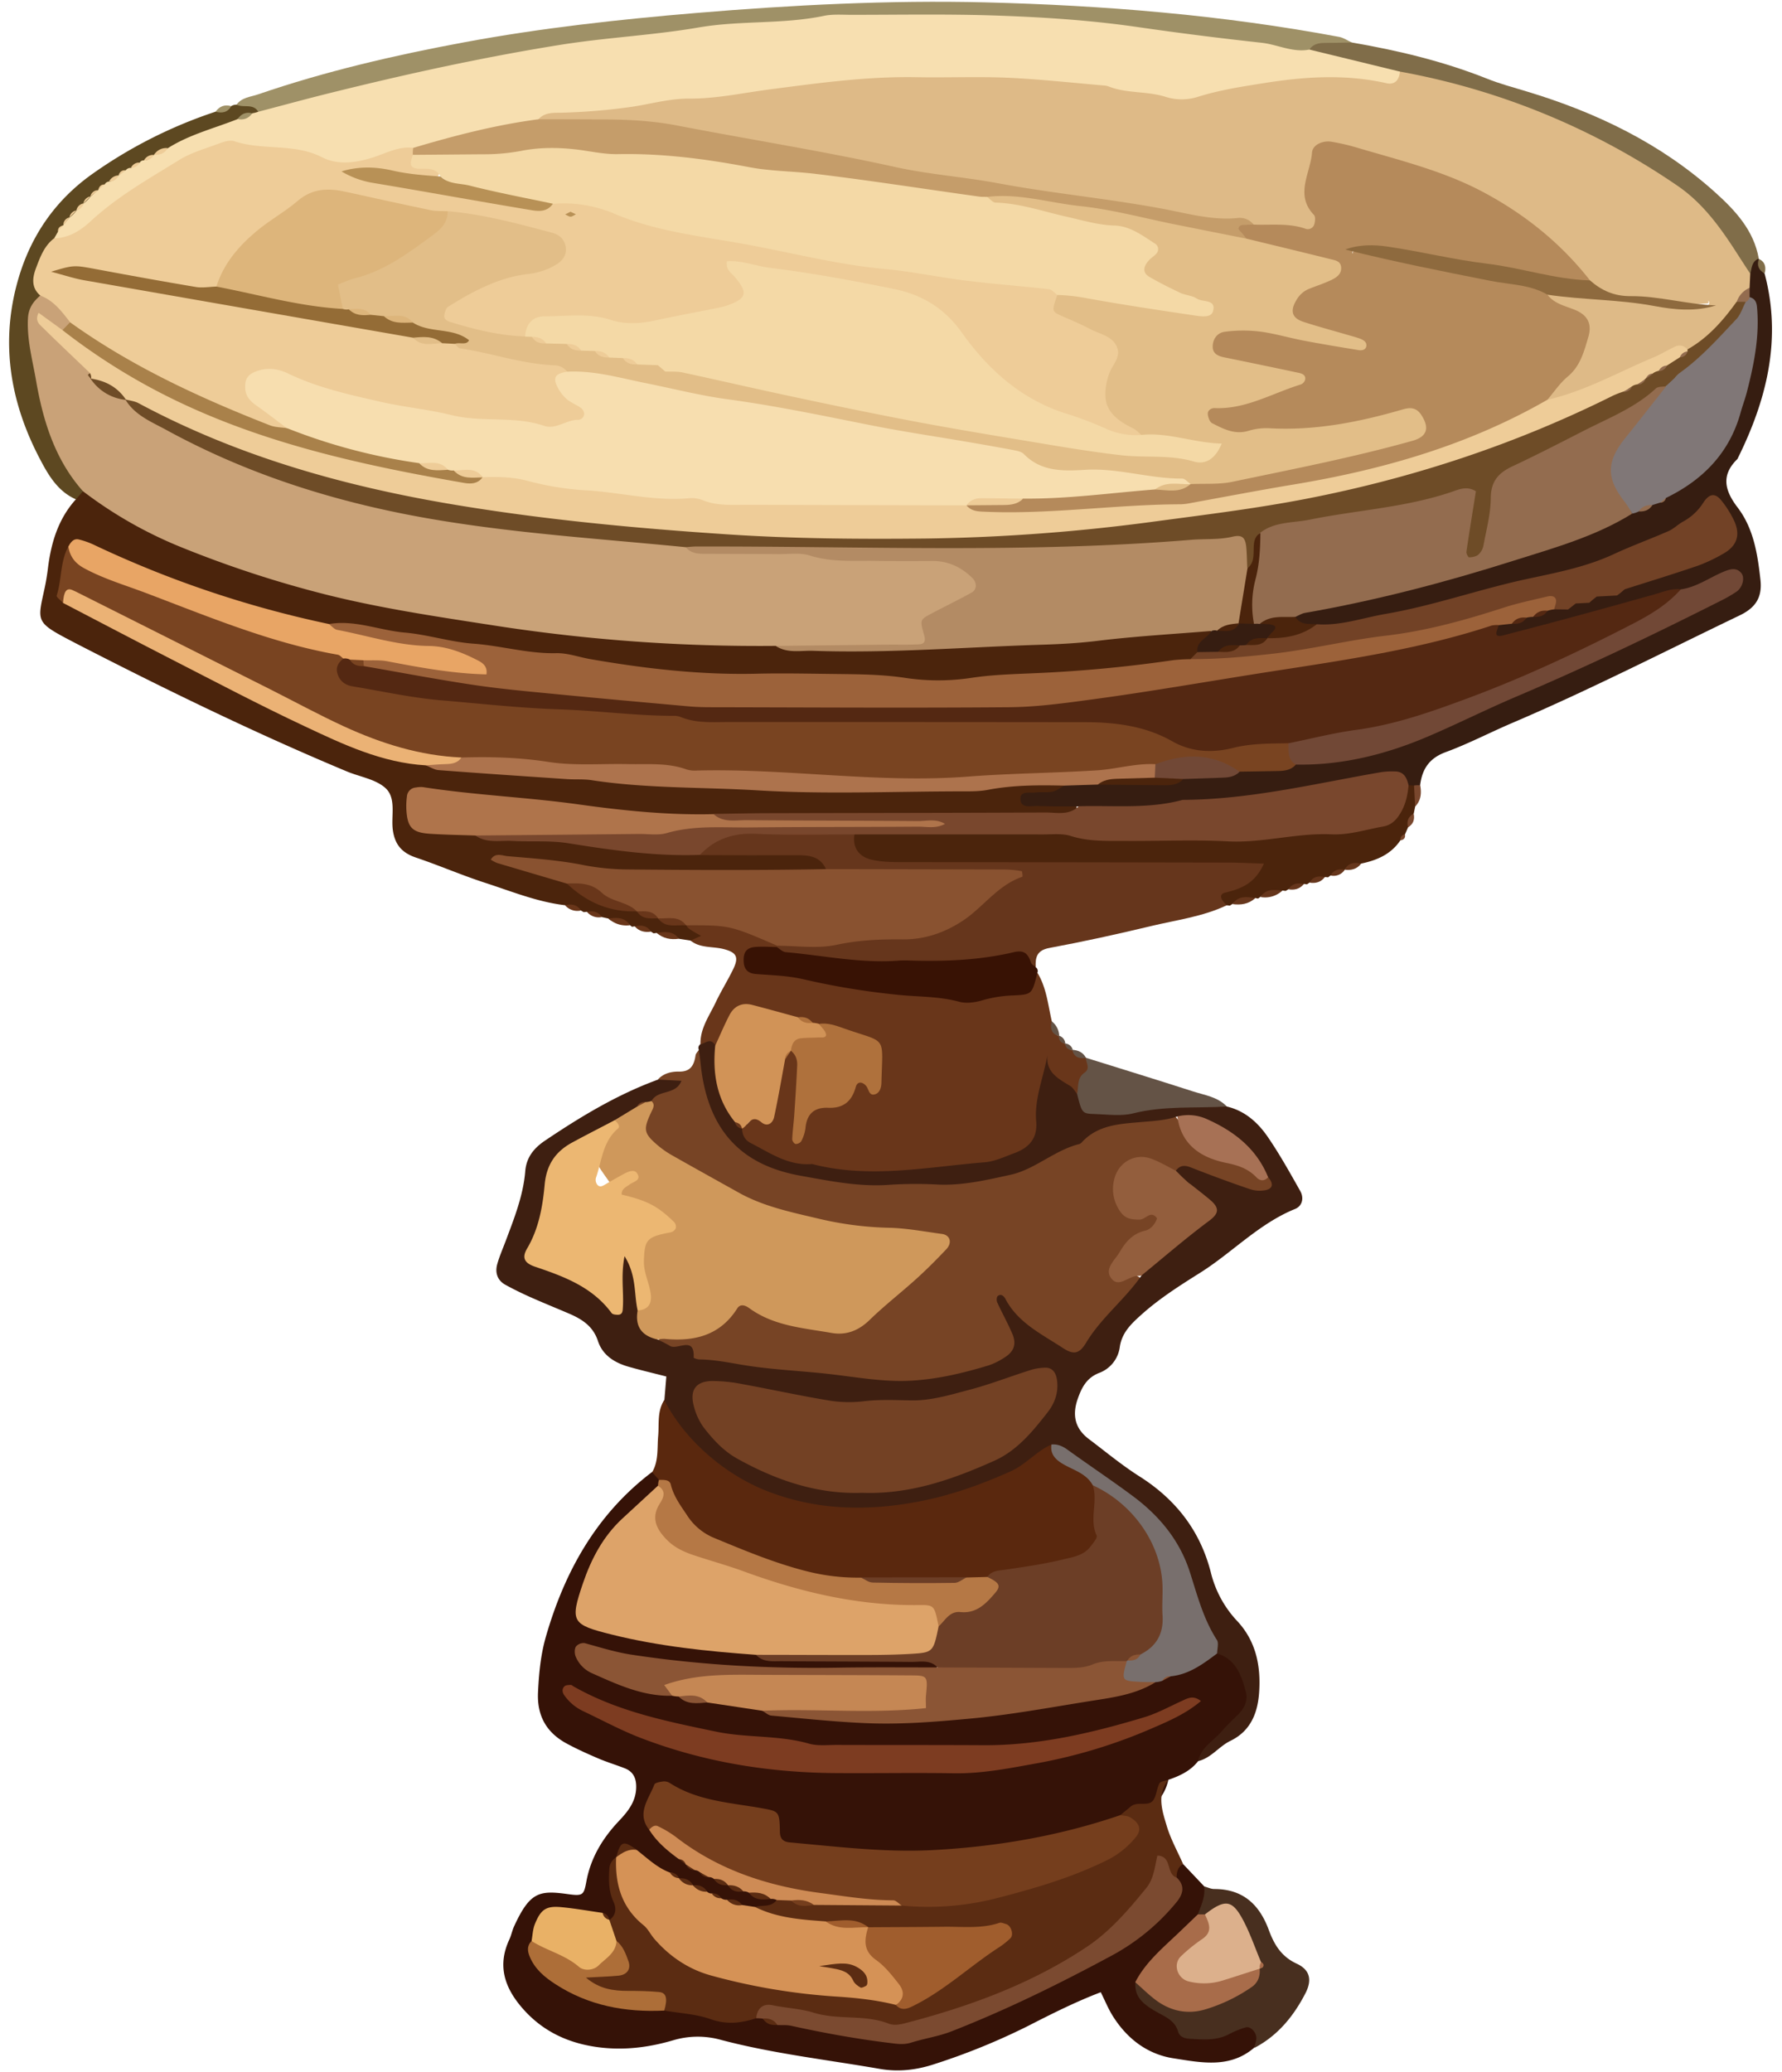 <?xml version="1.0" encoding="UTF-8"?>
<!DOCTYPE svg PUBLIC '-//W3C//DTD SVG 1.0//EN'
          'http://www.w3.org/TR/2001/REC-SVG-20010904/DTD/svg10.dtd'>
<svg height="1183.1" preserveAspectRatio="xMidYMid meet" version="1.0" viewBox="-5.2 -1.0 1017.7 1183.1" width="1017.7" xmlns="http://www.w3.org/2000/svg" xmlns:xlink="http://www.w3.org/1999/xlink" zoomAndPan="magnify"
><g data-name="Layer 2"
  ><g data-name="Layer 1"
    ><g
      ><path d="M679.05,1004.49c-4.37,5.64-10.53,8.43-17,10.67-3.38,15.47-16.56,19.8-28.71,25.36-60.11,21.56-121.75,24.9-184.45,15.53-4-.6-8.79-1.21-10.51-4.86-12.22-25.89-40.14-15.29-59.24-25.39-6.73-3.55-8.89,5.39-9.42,11.53,1.78,8,8.12,12.59,13.2,18.1,1.14,1,2.23,2.16,3.3,3.26.55.49,1.07,1,1.62,1.53,1.14.86,2.27,1.77,3.44,2.6s2.4,1.46,3.57,2.21c1.78,1,3.56,2.06,5.42,3a39.88,39.88,0,0,1,3.73,1.79c1.88.91,3.76,1.83,5.67,2.71,1.35.52,2.66,1.12,4,1.68,2.13.71,4.27,1.31,6.45,1.89a44.26,44.26,0,0,1,4.56,1.35c3.95,1.34,8.15,1.79,12,3.52a6,6,0,0,1,2.94,4.18c-1.8,5.31-6.34,5.87-10.93,6.37a27.3,27.3,0,0,1-7.74-.91c-3.1-.89-6.09-2.17-9.16-3.14a34.23,34.23,0,0,1-4.26-1.51c-2-.87-3.9-1.9-5.83-2.86-1.27-.54-2.49-1.18-3.7-1.84-1.79-.92-3.57-1.88-5.38-2.78a40,40,0,0,1-3.55-1.87c-1.79-.94-3.62-1.83-5.49-2.65-1.34-.52-2.63-1.1-3.93-1.67-2.23-.77-4.47-1.44-6.71-2.22-6-2.18-10.18-6.93-15.12-10.48-2.69-1.49-5.25-1.72-7.55.84a29.71,29.71,0,0,0-2,4.1c-3.74,10,4.94,20.17-.62,30.06a8.68,8.68,0,0,1-4.74,2.32,56.94,56.94,0,0,1-8.13-.7c-12.46-.83-27.75-9.63-32.14,11.66-1,11.39,6.91,16.55,15,21.33,17.72,10.43,37.07,14,57.43,13.07,16.45.07,32,8.54,48.76,5.3a30.11,30.11,0,0,1,5.84.57,69.23,69.23,0,0,0,11.44,2,160.76,160.76,0,0,1,29.3,5.22c28.7,7.42,55.83,4.85,82.83-7.94s54.3-24.74,79.73-40.24c13.8-8.42,29-17.1,30.58-36.45.86-3.83.94-8.41,6.92-7.47l12,12.67c4.68,5.34,3.1,10.85.5,16.39-9.18,15.17-27.29,22.91-33.64,40.4,13,16.59,26.26,30.55,50.93,21.68,9.12-3.28,20.72-1.35,10.7,13.8-13.92,11.87-30.22,8.4-45.76,6-15.17-2.29-26.86-11.3-35-24.38-2.44-3.9-4.19-8.24-6.75-13.39-14.3,5.44-27.83,12.25-41.28,19.13a377.7,377.7,0,0,1-53.58,21.87c-10.35,3.43-20.65,4.63-31.46,2.75-30.18-5.24-60.71-8.68-90.39-16.49a49.22,49.22,0,0,0-27.41.15c-13.55,4-27.4,5.81-41.5,4.16-17.85-2.08-33.23-9-45.15-23-9.94-11.63-13.81-24.1-7-38.67,1.12-2.4,1.61-5.1,2.71-7.51,9-19.57,14.31-20.67,30.46-18.44,8.82,1.22,9.37.71,10.81-7.11,2.51-13.66,9.32-24.8,18.66-34.67,5.11-5.4,9.62-11,9.8-19,.12-5.27-1.59-9.11-6.61-11.06s-10.09-3.48-15-5.57c-6.11-2.62-12.21-5.35-18.05-8.51-11.64-6.29-17.08-15.91-16.39-29.49.53-10.71,1.49-21.15,4.48-31.53,10.8-37.45,29-70,60.62-94,3.94-.37,5.09,2.16,5.58,5.37a12.46,12.46,0,0,1-1.71,5.7c-12.4,15.47-28.81,27.76-36,47.42-7.12,19.5-4.93,24.88,15.12,29.79,26.6,6.52,53.88,8.79,81,12.53,25.46,3.08,51,.55,76.43,1.51,8.26.31,17.31-1.6,23.46,6.52-3.38,10.47-12.56,8-19.86,8.17-57.89,1-115.77,1.11-173.59-10.72,11.18,10.1,13.06,10.9,38.11,16.37a38.91,38.91,0,0,1,6.14,1.27c5.92,2.31,12.15,2.63,18.41,2.84,10.69,1.38,21.2,3.73,31.83,5.45,73.28,13.49,144.86,1.63,216.14-14.33a47.36,47.36,0,0,1,5.89-2.2c2.83-1.07,5.72-2,8.58-3.07,10.7-2.11,18.78-10.94,30-11.8,21.44,13.47,23.78,29.2,6.8,45.89C693,992.63,684.74,997.13,679.05,1004.49Z" fill="#351207"
      /></g
      ><g
      ><path d="M330,519.58l-1.86.19-1.61-.95c-2.69-2-6.17-1.61-9.07-3-15.95-1.88-30.76-8-45.85-12.87-13.24-4.31-26.06-9.88-39.26-14.33-7.8-2.64-11.95-7.15-13.17-15.49s2.3-18.58-4.55-24.47c-5.7-4.9-14.48-6.18-21.82-9.25C140.77,417.67,90.07,393,39.89,367.22c-1.77-.91-3.53-1.84-5.3-2.76-19.45-10.18-18.39-10.93-14.45-29,.85-3.89,1.51-7.83,2-11.77,1.79-14.65,5.83-28.36,16-39.61-1.32-4.69,1.6-6,5.32-6.72,18.69,5.56,33.25,19,51.08,26.52,77.62,32.89,159.7,44.64,242.51,54.08,34.46,3.93,69.08,2,103.49,5.63,31.1,3.76,62.2,2.82,93.32.46,47.6-3.61,95.36-5,142.9-9.54,2-.19,3.88.79,5.78,1.37,10.78,7.17.65,12-2,17.65a25.5,25.5,0,0,1-9,6.11c-27.08,7.65-55.26,6.12-82.79,9.85-45.78,6.22-91.4-.06-137.08-.28-27.86-.13-55.72,1.4-83.56-2.56C307.73,378.07,247.4,369,187,360.73c-43.91-7.44-85.83-21.44-126.64-39.09-6.57-2.84-12.82-7.22-20.58-5.67-6,7.51-9,15.31-2.89,24.22C88,366,137,395.86,190.13,417.75a235.94,235.94,0,0,0,53.69,15.05c97.41,7.06,194.73,14.58,292.51,13.17,20.52-.29,40.68-8.26,61.33-2.6,10.66,5.07,4,8.46-1.25,12,5.51,1.41,15.52-3.44,12.86,9.34-8.38,5.76-17.93,4.53-27.16,4.5q-87.9-.34-175.79-.25c-49.93,1.73-98.89-8.91-148.46-12.11-3.31-.21-6.63-.73-9.92-.62-4.82.15-12.13-2.65-12.19,5.58-.06,7.07,7,6.81,12.06,7.49,6.56.89,13.25.68,19.79,2.08,42.62,1.63,84.64,10.45,127.41,10,16.39.51,32.79-.47,49.18.14,9.19.34,18.75.34,23.23,10.87-1.1,7-7.14,7.62-12,7.7-54.35,1-108.9,5.16-160.28-7.56,5,2.43,13.19,2.52,20.51,5.53,12.18,6.74,23.7,15,38,16.95a37.43,37.43,0,0,1,5.06,1.56c3.17,1.2,6.37,2.38,9.65,3.32,1.64.43,3.23,1,4.82,1.54,4.1,1.37,8.41,1.82,12.61,2.8A33.72,33.72,0,0,1,391,526c3.45,1.74,8.39,3.54,7.63,7.61-1,5.24-5.93,3.12-9.58,2.37l-6.56-1c-3.67-3.17-8.88-.5-12.65-3.34l-1.78.23-1.52-1c-2.73-2.13-6.26-1.77-9.27-3l-1.5.28-1.21-.93c-3.33-3.73-8.83-.46-12.28-3.79l-3.79-.84C336,520.85,332.56,521.44,330,519.58Z" fill="#4b240c"
      /></g
      ><g
      ><path d="M370.55,615.29c3.26-3.55,7.69-4.55,12.06-4.48,6.7.11,8.59-3.76,9.42-9.29.17-1.12,1.26-2.11,1.93-3.15,7.53,5.36,6.25,14.39,8.5,21.74,7.57,24.73,23.68,40.12,48.81,44.6,38.24,6.82,76.72,8.21,115.13.7,14-2.74,25.75-11,37.93-17.52a120.13,120.13,0,0,1,59.36-14.57c14.31,20.59,38.95,25.24,58.49,37.81,3.67,14.75-6.71,12.31-14.57,11.18-14.18-2.06-26.65-10.27-41-12.15-5.28-.51-10.06-3-15.22-4-7.79-1.45-13.13,1.66-14.45,9.5s1.89,12.7,10.44,13.23c4.3.27,10.38-1.55,11.31,4.78.86,5.87-4.25,9.16-8.52,12.25-9.66,7-20.37,13.78-2.45,23.62-5.83,16.18-19.9,26.27-29.55,39.63-5.54,7.67-14.17,6-21.8,2a77.91,77.91,0,0,1-26.56-22.73c11.79,18.74,9.65,27.65-9.94,34.89-21.47,7.93-44,11.4-66.75,8.69-30.36-3.62-60.85-6.21-91-11.25-4.57-.77-12.65-.92-12.68-3.85-.18-14.15-11.18-1.3-14.82-6.62-1.3-1.89-4.11-3-4.88-5.72,14.86-9.25,33.93-9.23,47.37-22.45,4-3.92,11.23,1.76,16.8,3.74,41.6,14.78,66.83,5.2,92-35.75-10.72-4.6-21.81-5.32-33-5.8-44.78-1.94-83.73-20.19-120.6-43.85-13.45-8.63-16.13-20.43-7.91-34.4,3.43-8.07,12.31-5.84,18.09-9.51C378.27,617.86,374.1,619.39,370.55,615.29Z" fill="#774425"
      /></g
      ><g
      ><path d="M667.2,636.42c-7,2.32-14.18,2.62-21.45,3.26-11.71,1-23.92,1.69-32.88,11.23a3.77,3.77,0,0,1-1.53,1.23c-14.26,3.48-25.41,14.5-39.38,17.57-13.39,2.94-27.06,6.17-41.13,5.61a237.2,237.2,0,0,0-27.84.1c-17.42,1.35-34.5-2.19-51.2-5.19-33.17-6-52.9-25.29-56.88-64-.27-2.63-.63-5.24-1-7.86a2.41,2.41,0,0,1,.77-3.07c3.74-5.68,7.39-6.21,10.91.2,2.92,13.75,3,28.33,11.7,40.44,1.24,1.49,2.39,3,3.62,4.52,1.4,1.43,2.73,2.89,4.1,4.33,31,20.88,65.82,17.39,100.3,15.83,3.31-.15,6.55-1.2,9.84-1.66,41-5.71,40.9-5.72,49.21-46.14,1.27-6.21.08-15.37,7.78-16.79,6.84-1.26,7,8.18,10.72,12.39,4,4.5,8.06,8.88,11.73,13.62,8.27,9.72,19.32,8.17,29.64,6.24a109.09,109.09,0,0,1,51.18,2.47c10.34,2.42,17.8,9.15,23.48,17.45,6.75,9.86,12.59,20.36,18.48,30.79,2.24,4,1.2,8.58-3,10.27-20.69,8.42-35.85,24.91-54.33,36.51-11.84,7.44-23.6,14.92-34,24.37-5.57,5-10.56,10-11.72,17.87a18.38,18.38,0,0,1-11.93,14.9c-7,2.78-9.81,8.2-12.11,14.78-3.28,9.38-1.5,17,6.41,22.94,9.56,7.22,18.82,14.92,28.91,21.32,20.67,13.11,34.56,30.9,40.67,54.66a61.94,61.94,0,0,0,15,27.79C712,935.79,714.94,950,713.9,965.16c-.82,11.9-4.87,22.16-16.42,27.76-6.58,3.2-11,9.82-18.43,11.57,1.64-7.81,8.59-11.46,13.3-16.85,3-3.49,6.43-6.68,9.71-9.95,3.54-3.53,5.54-8.06,4.29-12.65-2.55-9.32-5.59-18.73-16.45-22-10.85-12.37-13.71-28.35-19.62-43-14.25-35.3-41.9-56-76.56-68.65-56.17,35.2-114.53,46.66-176.93,16.92-17.39-8.29-29.25-22.37-40.56-37.13-2.89-3.76-4.76-8-2-12.83q.56-6.72,1.11-13.46c-7.51-1.92-14.55-3.58-21.5-5.56-8-2.27-14.87-6.52-17.56-14.71-2.8-8.55-9.22-12.53-16.69-15.72-7.3-3.13-14.67-6.1-21.92-9.33-4.81-2.15-9.56-4.47-14.18-7s-6.1-6.92-4.7-11.87c1.25-4.44,3.12-8.71,4.74-13,4.87-13,10.09-26,11.24-40,.65-8,5-13.27,11.42-17.57,20.35-13.68,41.25-26.3,64.4-34.75l13.38.7c-3.29,8.43-13.6,4.8-17.14,11.63a22.4,22.4,0,0,1-3.38,3.22c-1.9,1.5-3.69,3.12-5.65,4.56a133.68,133.68,0,0,1-13.05,8.22c-32.46,9.79-35.2,38.21-40.66,64.89-1.58,7.74,4,10.47,9.57,13.09,10.16,4.76,20.34,9.51,28.82,17.38,6.33-7.61.39-18.9,10.94-24.31,9.57,8,9.72,19.23,10.22,30.35-.77,7.32,4.11,12.63,6.75,18.74a62.72,62.72,0,0,1,6.89,3.5c4.24,2.84,14.32-6.07,13.68,6.76,0,.31,2.15,1,3.3,1.05,8.68.07,17.07,1.88,25.6,3.26,16.31,2.65,32.94,3.25,49.39,5.16,15.15,1.75,30.15,4.51,45.55,3.71s30.13-4.36,44.74-8.78a39.34,39.34,0,0,0,8.9-4.43c5.48-3.38,7-7.68,4.5-13.58-2.62-6.11-5.88-11.93-8.66-18-.45-1-.34-3,.32-3.53,2-1.62,3.63.17,4.44,1.7,7.24,13.71,20.8,20.07,32.85,28,6.1,4,9.38,3.26,13.15-3,8.65-14.4,22.13-24.69,31.6-38.33C651,714,662.71,707.44,673,699.92c9.52-6.94,9-13,.46-19.83-1.83-1.85-3.57-3.8-5.29-5.76s-3-4.13-1.85-6.93c2.31-3.13,5-3.28,8.57-1.88,11,4.32,22.14,8.46,33.35,12.27a17.72,17.72,0,0,0,9.63.65c4.61-1.19,3.72-4.4,1.16-7.34C704.23,655.85,687.82,643,667.2,636.42Z" fill="#3e1f11"
      /></g
      ><g
      ><path d="M609.92,623.53c-1.28-1.52-2.27-3.5-3.88-4.48-7.31-4.52-15.37-8.36-12.55-20.42-2.2,14.38-8.11,27-6.92,40.62.84,9.54-4,15-12.33,18.06-5.59,2.05-11.26,4.8-17,5.27-32.84,2.64-65.69,9.6-98.65,1-13.5,1.16-24-6.33-35.18-12.05-3.28-1.69-4.63-4.55-4.83-8.08,12.51-10.69,17.65-25.39,22-40.56a15.33,15.33,0,0,1,4.1-3.89,7.13,7.13,0,0,1,5.48-.16c9.2,12,5.05,24.58,3.23,35.27,7.43-8.09,21.25-10.51,31.47-19.44,9.31-8.14,11.17-13.72.28-19.94-6.28-3.58-13.48-5.2-20.6-6.62a47,47,0,0,1-5.35-1.47,99.38,99.38,0,0,0-10.6-2.89c-18.82-9.68-33.4-3.79-45.23,12.27-2.46-4.76-5.6-1.51-8.53-.72-.26-9.09,5-16.22,8.65-23.89,3.09-6.57,7-12.74,10.15-19.29,3.25-6.8,1.7-9.38-5.54-11.26-6.3-1.63-13.35-.38-18.91-4.85l6-2.69c-1.49-.85-3-1.65-4.47-2.54a25.29,25.29,0,0,1-2.92-2,6.89,6.89,0,0,1-1.05-1.46c19.64-11.33,36.12-2.83,52.17,8.27a4.51,4.51,0,0,1-1.12,5.56c-5.83,7.24-5.92,7.9-2.2,8.41,42.45,5.81,84.26,17.61,127.79,13.56a52,52,0,0,0,23.94-8.65c5.15,8.48,6,18.23,8.16,27.59,1.33,2.9.06,7.14,4.37,8.52l-.2-.26c0,2.54,1.63,3.72,3.65,4.63l-.2-.19c.87,2,2.13,3.58,4.51,3.83l-.3-.23c1.29,3.78,5.41,2.77,7.83,4.64l-.2-.11C624.29,612.38,615.84,617.66,609.92,623.53Z" fill="#69361a"
      /></g
      ><g
      ><path d="M374.19,798.32c11.41,22.56,34.48,42.75,59.5,52.31,27.4,10.48,55.21,11.19,83.93,6,19.15-3.48,37-9.78,54.56-17.69,8.65-3.9,14.56-11.47,23.12-15.2,7.18,10.58,22.41,11.9,28,24.32,4.94,37.52,1.65,42-34.58,49.54-10.31,2.14-20.94,2.42-31,5.63a57.44,57.44,0,0,1-13.25,1.59q-27.36.06-54.68.07c-32.61.72-61.88-11.44-90.82-24.27-15.68-7-21.88-22-27.84-36.73l-3.9-4.35c3.79-6.44,2.83-13.67,3.45-20.63S370,804.65,374.19,798.32Z" fill="#5a280e"
      /></g
      ><g
      ><path d="M610.86,459.45c-7.82-.06-15.63,0-23.43-.27-3.57-.15-9.22,1.53-9.79-3.33-.68-5.79,5.23-3.91,8.6-4.39,3.2-.44,6.58.17,9.72-.49,2.36-.49,4.47-2.24,6.69-3.43,5.35-6.18,12.74-5.28,19.74-5.72,15.75-.71,31.66,1.88,47.25-2.26,10.63-2.72,21.85-.37,32.39-3.87,10.14-2.47,20.74-.94,30.85-3.57,52.86-2.2,98.29-27,144.81-48.17,34.19-15.54,69.08-29.84,103.82-51.26-11.91.82-18.92,7.06-27.57,7.71-25,5.59-49.32,13.79-74,20.67-8.25,2.31-16.55,4.44-25.12,4.64-5.91.13-10.94-1.42-7.38-9.28a12.62,12.62,0,0,1,7-4.72c3.35-.91,6.81-1.48,10.14-2.47a46.06,46.06,0,0,1,4.62-1.34,76.2,76.2,0,0,0,8.82-2.74,25,25,0,0,1,4.32-1.23c2.16-.41,4.36-.67,6.52-1.06,2.11-.6,4.19-1.3,6.25-2.07s4.28-1.43,6.45-2.08c2.21-.83,4.42-1.66,6.67-2.39,3.18-.95,6.44-1.6,9.61-2.57,2.5-1,4.92-2.08,7.35-3.22,12.76-5.86,26.48-9.05,39.38-14.45,5.55-2.32,11.32-4.69,13.72-10.8a10.11,10.11,0,0,0-2.12-11.13c-3-3.12-6-1.79-8.88.27-51,36.81-112.65,42.15-170.75,57.85-16.55,4.47-33.53,8.85-51.15,7.87-5.21-.94-10.6-1.63-11.86-8.24,5.21-11.21,16.52-10,25.8-12,55.26-12.3,110-26.16,161.82-49.55a40.76,40.76,0,0,1,5.34-2.09c3.44-1.06,7-1.88,10.33-3.26,1.54-.82,3.12-1.58,4.66-2.4,2.26-1.45,4.44-3,6.59-4.62,39.07-26.63,47.27-65.53,43.5-109.21a37.94,37.94,0,0,1-1.19-5.89,29.49,29.49,0,0,1,.31-9.23c1.43-4,2.73-8.21,8.47-7l.09.18c1.31,2.7.72,6.15,3.31,8.34,10,37.52,1.17,72.28-15.52,105.89-9.51,9.25-7.26,18,.08,27.63,9.16,12,11.43,26.55,13.06,41.27,1.13,10.16-2.79,16-11.79,20.35-43.12,20.71-85.7,42.55-129.73,61.34-12.83,5.47-25.26,12-38.31,16.79-9.43,3.49-13.43,9.78-14.53,19a8.42,8.42,0,0,1-6,2.14,35,35,0,0,1-6.49-1.36C782.62,445,772.14,448,761.82,450c-35.91,7-72.18,11.26-108.57,14.11C639.12,465.25,624.07,469,610.86,459.45Z" fill="#361d11"
      /></g
      ><g
      ><path d="M634.62,1035.32c1.94-1.6,3.9-3.17,5.8-4.81,3.72-3.21,9.36-.21,12.38-3,2.44-2.24,2.38-7,4.14-10.29.67-1.24,3.33-1.41,5.08-2.07-6.76,8.58-3.44,17.78-.86,26.45,2.23,7.48,6.15,14.45,9.31,21.65-3,1.7-3.72,4.51-3.68,7.69-3.76,1.61-8.21-1.23-11.62,4.54-16.55,28-42.84,44.57-71.4,58.11-16.82,8-34.44,13.88-51.8,20.47-23,8.72-45.77,2.18-68.7-.31-12.13-1.33-24-7.84-36.58-2.5-8.65,2.88-16.95,3.78-26.12.54-8.35-2.94-17.58-3.36-26.43-4.89-5.67-9.54-15.4-5.34-23.41-6.8-5.86-1.08-11.94-1.14-17.35-4-2.84-1.51-6.47-2.79-6.34-6.75.13-4.12,3.91-5.23,7-5.8,8.48-1.57,16.66-2.87,9.84-14.59-1.53-4.5-3.94-9-1.06-13.77,3.87-2.76,4.08-6.63,2.35-10.37-2.86-6.19-2.74-12.57-2.36-19.07a8.16,8.16,0,0,1,3.88-6.35c7.12,7.43,6.54,18.29,12.47,26.63,15.74,22.1,35.51,35.7,62.93,40.7s55.26,5.18,82.25,11.86c6.91,2.39,13.41.62,18.69-3.59,12.77-10.18,27.17-18.18,41.77-30.59-25.49-1.24-48.36,1.24-71.09-1.14A50.28,50.28,0,0,1,488,1102c-7.86-2.45-15.91-1.36-23.91-1.33-13.5-2-29.33,2.83-38.11-13,4.22-1.13,9.3.47,12.47-4,2.17-2.68,5.12-3.28,8.35-3.17a79.2,79.2,0,0,0,15.54,1.26c15,0,30-.08,45-.05,39.56,3.14,76.3-7.75,112-23.1C629.14,1054.53,639.63,1049.68,634.62,1035.32Z" fill="#5b2c12"
      /></g
      ><g
      ><path d="M466.53,495.21c-3.3-7.29-9.63-8-16.57-7.94-18.47.1-36.94,0-55.41-.08.6-10.91,9-15.23,17.31-15.87,23.59-1.82,47.39-4.63,70.83,1.86,8.59,11.75,21.26,12.16,34,12.16,56.5,0,113-.16,169.48.35,11.08.1,27.57-5.6,31.4,8.49,3.59,13.2-14.59,14.21-22.16,21.67-13.76,6.55-28.85,8.41-43.44,11.92-19.18,4.62-38.48,8.84-57.87,12.45-7.19,1.34-8.07,5.34-7.8,11-9.08-2-17.93-1.68-27.32-.58-35.06,4.12-70.26,4.51-105.23-1.59-6.09-1.07-13.94-.29-15.4-9.4l.4-.7c16.36-9.29,35.1-7.68,52.34-8.11,28.23-.7,52.54-7,72.2-30-23.54,0-46.94.23-70.34-.12C483.93,500.62,474.14,502.74,466.53,495.21Z" fill="#66361c"
      /></g
      ><g
      ><path d="M129.89,58.76c3-4.19,8.05-4.42,12.33-5.89C180.64,39.68,220.08,30.55,260,23.13c43.8-8.14,88-13,132.36-16.72C447.32,1.85,502.38-1,557.55.35c67.81,1.71,135.3,7.21,202.08,19.72,2.49.47,4.76,2.09,7.13,3.17-7.24,7.4-17.6,4.7-26.09,8.12-30-.58-59.47-6.75-89.12-10.6C546.33,7.09,441.69,13.27,337.12,27.53c-57.54,7.86-114,20.65-170.21,34.92-7.08,1.8-14,4.44-21.5,4.13C139.37,65.71,133.59,64.28,129.89,58.76Z" fill="#9f9167"
      /></g
      ><g
      ><path d="M695.45,515.85c-2.58-2.29-5.54-6.17-.76-7.29,9.44-2.21,17-5.52,21.93-16.48-8.06-.24-14.46-.59-20.87-.6q-92.49-.17-185-.27c-5.92,0-12,0-17.73-1.28-7.27-1.57-11.43-6.36-10.26-14.44,7.53-7.82,17.37-5.21,26.44-5.71C569.21,466.5,629,474,689,473.47c25.42-.23,50.43-4.66,75.74-5,15.93-.23,24.55-11.58,34.53-21.11,1,0,2.06.07,3.08.13,3.42,3.84,2.6,7.91.65,12l-.81,4c-2.14,2.17-1.2,5.62-3.24,7.83l-1.74,4a5,5,0,0,1-2.63,3.42c-5.35,8-13.41,11.43-22.4,13.31-3.17,1-6.92.46-9.35,3.47h0c-2.38,1.89-5.77,1.28-8.11,3.28l-1.46,1.1-1.81-.18c-2.72,1.61-6.25,1-8.75,3.17l-1.47,1-1.78-.23c-2.72,1.59-6.16,1.08-8.76,3l-1.64,1-1.92-.24c-3.6,3.09-9,.09-12.45,3.59l-1.39,1-1.66-.3c-3.94,2.57-9.26-.1-13,3.4l-1.47.95Z" fill="#4b240c"
      /></g
      ><g
      ><path d="M438.39,539.69c1.68,1,3.3,2.77,5.05,2.92,21.71,1.9,43.21,6.61,65.18,4.8a54,54,0,0,1,6,0c19.89.59,39.72-.2,59.13-4.77,6.23-1.46,8.19,1.08,9.85,5.93.37,1.09,1.82,1.82,2.77,2.71a2.58,2.58,0,0,1,.85,3.19c-3,12.11-3,12.29-13.33,12.84A71.78,71.78,0,0,0,556.21,570c-4.31,1.33-9.52,2.07-13.74.91-11.73-3.19-23.67-2.71-35.51-4a425.79,425.79,0,0,1-52.82-8.7c-9.27-2.2-18.37-2.37-27.6-3.11-4.91-.4-7-2.87-7.05-7.8s1.85-7.32,6.93-7.68C430.39,539.32,434.4,539.64,438.39,539.69Z" fill="#381204"
      /></g
      ><g
      ><path d="M742.61,27.27c2.58-3.79,6.48-3.8,10.47-3.79,4.56,0,9.12-.15,13.68-.24,26.27,4.55,52.14,10.68,77,20.57,7.44,3,15.06,5,22.7,7.33,39.94,12,77,29.79,108.21,58,11.3,10.2,21.76,21.49,24.57,37.5-4.05,1.53-4,5.36-4.83,8.67-6,1.2-8.48-3.35-10.67-7.2-22.15-38.93-59.77-57.75-98.24-75-29.86-13.39-61.35-22.14-93.37-28.93C776.11,37,756.24,41.26,742.61,27.27Z" fill="#806d49"
      /></g
      ><g
      ><path d="M129.89,58.76c3.94,2,9.45-.9,12.41,4.05a9.48,9.48,0,0,1-3.55,3.67c-3.07,1.62-6.26,3-9.35,4.57C118.56,76.74,107,80.78,95.75,85.37c-2.91,1-6,1.71-8.81,2.9-1.21.72-2.46,1.41-3.65,2.15a39.92,39.92,0,0,1-3.46,2.3,32,32,0,0,1-3.61,1.8c-1.77.86-3.54,1.74-5.26,2.69A38.51,38.51,0,0,1,67.55,99c-1.08.7-2.16,1.38-3.21,2.12,0,0-1.52,1.18-1.49,1.22a19.4,19.4,0,0,1-3.09,2.33,20.62,20.62,0,0,1-3.37,1.81c-1.09.63-2.19,1.24-3.26,1.9,0,0-1.53,1.1-1.5,1.14-.91.89-1.87,1.72-2.81,2.57,0,0-1.4,1.3-1.37,1.34-.87,1-1.8,1.85-2.75,2.73,0,0-1.41,1.35-1.38,1.39-.88,1-1.83,1.91-2.78,2.82,0,0-1.44,1.39-1.41,1.43-.91,1-1.87,2-2.82,2.93-.46.52-1,1-1.4,1.52-.88,1.12-1.77,2.21-2.63,3.35-.37.65-.77,1.24-1.14,1.89-.68,1.41-1.42,2.74-2.17,4.12A46.6,46.6,0,0,1,26.46,140c-7.8,9.06-6.34,20-6.46,30.71-8,32.05,2.92,60.83,15.18,89.42,2.71,6.3,10.41,10.82,7,19.33l-4,4.64c-10.53-4.6-15.93-14.11-20.79-23.43C.4,228.14-5.16,194,5.28,158.19c7.13-24.44,20.84-44.46,41.61-59.42a266.28,266.28,0,0,1,71-36c2.8-1.56,6.34-1,8.94-3.18A5.58,5.58,0,0,1,129.89,58.76Z" fill="#5d4821"
      /></g
      ><g
      ><path d="M678.89,1092c1.94-5.18,4.33-10.26,3.6-16,1.91.53,3.83,1.5,5.74,1.5,16.27,0,25.74,8.69,31.15,23.3,3,8.15,7,15.21,16,19.34,7.6,3.52,8.81,9.33,5,16.8-6.75,13.12-15.86,24.34-29.31,31.33.43-1.92,1.26-3.85,1.22-5.77-.09-3.51-3.49-6.76-6.07-6a50.58,50.58,0,0,0-9.12,3.68c-7.42,4.07-15.34,3.26-23.23,2.79-2.7-.16-5.42-1.14-6.23-4-1.87-6.6-7.64-8.59-12.73-11.55-6.39-3.73-12.45-7.85-11.67-16.67,2-.47,4.24-.6,5.75.6,22,17.63,41.76,10.82,60.63-5.5a22,22,0,0,1,3.79-3.63c4.15-1.84-.52-1.9-.66-2-2.13-1.6.79.18-1.42-1.33-4.18-4.56-5.8-10.46-8.12-15.93-3.77-8.86-10-11.93-19.16-9.19A8.44,8.44,0,0,1,678.89,1092Z" fill="#482f1f"
      /></g
      ><g
      ><path d="M609.92,623.53c1-4.16-.26-9,4.2-12.06,3.6-2.47.91-5.69.69-8.6,20.47,6.4,41,12.69,61.38,19.27,6.69,2.16,14,3.09,19.27,8.61-17.84,1.07-35.79-.56-53.5,3.91-6.9,1.74-14.57.6-21.88.38S612.69,634.62,609.92,623.53Z" fill="#645346"
      /></g
      ><g
      ><path d="M803,459.49q-.32-6-.64-12a10.78,10.78,0,0,1,3.54-.07C806.69,451.85,806.37,456,803,459.49Z" fill="#79472d"
      /></g
      ><g
      ><path d="M714.65,511.14c3.13-4.75,7.75-4.3,12.45-3.59A14.58,14.58,0,0,1,714.65,511.14Z" fill="#66361c"
      /></g
      ><g
      ><path d="M698.65,515.19c3.33-4.87,8.11-4.27,13-3.4C707.89,515.22,703.43,515.82,698.65,515.19Z" fill="#66361c"
      /></g
      ><g
      ><path d="M342.31,523.46c4.68-.64,9.25-.92,12.28,3.79A15.27,15.27,0,0,1,342.31,523.46Z" fill="#69361a"
      /></g
      ><g
      ><path d="M369.87,531.63c4.7-.71,9.36-1.26,12.65,3.34C377.85,535.6,373.53,534.88,369.87,531.63Z" fill="#69361a"
      /></g
      ><g
      ><path d="M1002.6,155.14c-3.38-1.87-4.64-4.59-3.31-8.34C1002.94,148.57,1003.52,151.56,1002.6,155.14Z" fill="#806d49"
      /></g
      ><g
      ><path d="M126.86,59.59c-2.06,3.66-5.23,4.18-8.94,3.18C120.17,59.65,123.12,58.51,126.86,59.59Z" fill="#9f9167"
      /></g
      ><g
      ><path d="M615,603c-3.84.53-6.89-.28-7.83-4.64C610.54,598.62,613.38,599.77,615,603Z" fill="#645346"
      /></g
      ><g
      ><path d="M599.72,590.56c-4.69-1.18-5.09-4.57-4.37-8.52A10.94,10.94,0,0,1,599.72,590.56Z" fill="#645346"
      /></g
      ><g
      ><path d="M357.3,527.9c3.71-.91,7-.52,9.27,3C363,531.45,359.79,530.74,357.3,527.9Z" fill="#69361a"
      /></g
      ><g
      ><path d="M330,519.58c3.44-.68,6.44-.15,8.49,3A8.73,8.73,0,0,1,330,519.58Z" fill="#69361a"
      /></g
      ><g
      ><path d="M317.49,515.84c3.63-.84,6.86-.47,9.07,3A9.26,9.26,0,0,1,317.49,515.84Z" fill="#69361a"
      /></g
      ><g
      ><path d="M730.66,506.75c2.08-3.44,5.22-3.82,8.76-3C737.11,506.53,734.11,507.31,730.66,506.75Z" fill="#66361c"
      /></g
      ><g
      ><path d="M742.67,502.93c2-3.51,5.16-4,8.75-3.17C749.18,502.68,746.17,503.49,742.67,502.93Z" fill="#66361c"
      /></g
      ><g
      ><path d="M754.69,498.84c1.83-3.27,4.72-3.9,8.12-3.28A7.61,7.61,0,0,1,754.69,498.84Z" fill="#66361c"
      /></g
      ><g
      ><path d="M762.79,495.56c2.06-4,5.47-4.36,9.35-3.47C769.76,495.23,766.51,496,762.79,495.56Z" fill="#66361c"
      /></g
      ><g
      ><path d="M798.91,471.36c-.85-3.41.06-6.09,3.24-7.83C802.87,466.89,801.92,469.55,798.91,471.36Z" fill="#79472d"
      /></g
      ><g
      ><path d="M607.48,598.57c-2.58,0-4.05-1.32-4.51-3.83A4.82,4.82,0,0,1,607.48,598.57Z" fill="#645346"
      /></g
      ><g
      ><path d="M603.17,594.93c-2.54-.5-3.78-2-3.65-4.63A4.9,4.9,0,0,1,603.17,594.93Z" fill="#645346"
      /></g
      ><g
      ><path d="M794.54,478.78c0-1.84.73-3.07,2.63-3.42C797.54,477.45,796.55,478.51,794.54,478.78Z" fill="#79472d"
      /></g
      ><g
      ><path d="M426.51,943.79c-27.71-2-55.32-4.83-82.36-11.57-22.93-5.72-23.92-7.23-16.41-29.32,4.72-13.87,11.5-26.73,22.48-36.9q10.17-9.42,20.38-18.8c6.55-1,6.12,4,5.56,7.5-2.52,15.86,6.49,23.19,19.64,27.83C434,896,472.16,909.91,513.52,910.09c14.09.06,23.32,5.27,21.6,21.45-1.71,9-6.9,13.92-16.29,13.66C488.06,944.37,457.24,947.12,426.51,943.79Z" fill="#dda369"
      /></g
      ><g
      ><path d="M634.62,1035.32c1.93.41,4.15.35,5.74,1.33,5.55,3.42,6.47,7.1,3.1,11.24a49.5,49.5,0,0,1-17,13.44c-20.29,9.93-41.84,16.15-63.57,21.7a157.89,157.89,0,0,1-53.12,3.92c-20.13-3.33-40.68-1.54-60.82-5.11-28.53-5-54.4-15.65-76.22-35.18a12.14,12.14,0,0,0-7.2-3c-7.4-9.5-.17-17.49,2.95-25.77.42-1.13,3.35-1.57,5.19-1.82a6.15,6.15,0,0,1,3.79,1c16.27,10.41,35.14,11.13,53.3,14.47,8.8,1.61,9.26,1.87,9.44,13.26.07,4.47,2.24,5.79,5.87,6.12,27.1,2.41,54.13,5.8,81.47,4.36C564.18,1053.34,599.91,1047.18,634.62,1035.32Z" fill="#753e1d"
      /></g
      ><g
      ><path d="M426.51,943.79c21.1,0,42.19.14,63.29.09,8.58,0,17.17-.15,25.73-.66,12.09-.73,12.36-1.19,15.31-15.71,2.06-7.49,6.35-12,14.51-13.59,7.49-1.43,13.08-5.9,13.31-14.59,2.55-3.74,6.51-3.58,10.43-4.17C580,893.53,591,892,601.7,889.38c5.52-1.34,11.83-2.16,15.76-7.25,1.54-2,4.23-5.13,3.62-6.45-4.37-9.41.92-19.37-2.2-28.7,15.88-1.59,22.8,11.54,31.12,20.59,18.84,20.49,18.5,60.77.85,77.95a82.64,82.64,0,0,1-12.46,5.23,40.87,40.87,0,0,1-6.71,1.84c-28.78,7.19-58,4.33-87.17,4.14-5.3,0-10.6-1.13-14.27-5.75-4.26-4.58-9.86-3.09-15-3.13-24.58-.21-49.17-.21-73.76-.4C436.24,947.41,430.69,948.26,426.51,943.79Z" fill="#6c3e26"
      /></g
      ><g
      ><path d="M426,1087.75c12.72,6.35,26.57,7.23,40.39,8.25,7.72,3.72,16.64-1.33,24.23,3.31h0c2.67,10.62,10.93,17.29,17.35,25.37,4.83,6.07,11.61,13.73-1.49,19-11.52-2.91-23.17-4.1-35.08-4.84A356.09,356.09,0,0,1,401.31,1127c-13-3.49-24-10.82-32.85-21.08-2.15-2.49-3.63-5.73-6.13-7.74-12.5-10.05-16.34-23.43-15.65-38.73v-.05c3-4.11,6-8.17,11.87-4.11,6,4.65,11.5,10.09,18.84,12.81,2.23.3,3.71,1.77,5.18,3.26h0c2.1,2.43,5.82,1.68,8,4h0c2.15,2.39,5.77,1.6,8.06,3.7a3.72,3.72,0,0,0,2.7,1c2.15.15,3.64,1.61,5.33,2.68a5.21,5.21,0,0,0,3.39.9c2.58,1.82,5.93,1.4,8.59,3Z" fill="#d59256"
      /></g
      ><g
      ><path d="M530.24,951q36.53.15,73,.3c5.26,0,10.52.07,15.53-2,6.28-2.62,13-1.74,19.51-1.93,3.72,6.39,11.61,7.12,16.39,12.08-11.53,7.19-25,8.79-37.75,10.82-22.82,3.65-45.57,7.89-68.72,10-19.21,1.79-38.3,3.32-57.47,2.59-18.51-.7-37-2.72-55.43-4.37-1.79-.17-3.44-1.81-5.16-2.76,9.41-9.13,21.32-5.14,32.25-6,17.32-1.42,35.09,2.71,52-2.67-.14-3.07-.87-4.46-2.33-4.53-43.78-2-87.56-3.75-131.24,1.64-1.23.16-1.92,1.59-2.23,3-16.45.4-30.95-6.28-45.45-12.76a17.89,17.89,0,0,1-9.6-9.68c-.65-1.66-.72-4.24.16-5.63a5.72,5.72,0,0,1,4.95-2c8.93,2.44,17.65,5.22,26.94,6.63,38.76,5.89,77.69,8,116.84,7.42C491.74,950.83,511,951,530.24,951Z" fill="#8b5535"
      /></g
      ><g
      ><path d="M680.65,970.18c-8.36,7.08-18,11.3-27.48,15.38a298.27,298.27,0,0,1-64.58,19.87c-16.2,2.91-32.55,6.3-49.31,6-22.64-.37-45.29.07-67.93-.12-38.17-.32-75.37-6.45-111.06-20.23-11.13-4.31-21.7-10.06-32.53-15.17a27.55,27.55,0,0,1-10.6-8.88c-1.3-1.78-1.54-3.74,0-5.26.77-.73,2.36-.73,3.59-.79.56,0,1.15.59,1.73.92,25.24,14.32,53.11,19.88,81.14,25.73,17.66,3.69,35.8,1.91,53.22,6.88,5,1.42,10.59.71,15.91.73,28,.09,55.95,0,83.92.16,31.55.15,61.84-7,91.73-16,7.58-2.3,14.65-6.26,21.91-9.54C673.4,968.46,676.34,966.83,680.65,970.18Z" fill="#7d3c21"
      /></g
      ><g
      ><path d="M426.69,1151.26c.52-5.74,3.9-8.54,9.33-7.4,7.75,1.62,16,1.94,23.23,4.19,14.19,4.45,29.2.9,43,6.29,3.75,1.46,7.76.23,11.69-.8,36-9.5,70.66-22.36,101.74-43.14,13.21-8.84,23.72-21.14,33.78-33.49,4.28-5.24,4.84-12.12,6.33-18.49,8.6.24,4.79,10.63,11,12.53,5,4.72,3.66,9.54-.09,14.08A123.21,123.21,0,0,1,630,1115.35c-29.85,16.1-60.26,31.1-91.88,43.45-7.37,2.88-15.39,4-23,6.42-4.69,1.46-9,.54-13.65,0-18.43-2.31-36.65-5.61-54.77-9.62-2.56-.57-5.31-.31-8-.43-2.28-2.29-6-1.43-8.27-3.68C429.23,1151.36,428,1151.3,426.69,1151.26Z" fill="#7b4a30"
      /></g
      ><g
      ><path d="M558.66,899.33c7,3.31,7.88,5.11,4.53,9.06-5.22,6.13-10.67,11.89-19.76,11-6.47-.68-8.79,4.84-12.6,8.17-2.34-11.78-2.35-12.29-11.17-12.17-34.75.45-67.82-7.4-100.19-19.26-9.28-3.4-18.83-6-28.22-9.13-5.68-1.88-11.1-4.35-15.39-8.66-6-6-9.61-12.62-4.18-21,2.29-3.56,3.61-7.17-1.08-10.06a12.64,12.64,0,0,1,.51-3.35c2.66,0,6.07-.34,6.79,2.67,1.62,6.72,5.6,12,9.29,17.54a33.41,33.41,0,0,0,15,12.72c17.2,7.12,34.35,14.33,52.48,19a117.88,117.88,0,0,0,31.58,3.86,210.79,210.79,0,0,0,60.56-.07Z" fill="#b57845"
      /></g
      ><g
      ><path d="M378.65,967.14l-4.51-6.09c18.7-6.69,37.8-5.9,56.83-5.82,27.94.1,55.89.11,83.83.31,9.92.07,9.89.28,8.81,11.76-.18,1.93,0,3.9,0,6.92-31.34,3.34-62.44.16-93.41,1.51L398.7,971c-4.87-3.82-11.39.19-16.31-3.4A17.49,17.49,0,0,1,378.65,967.14Z" fill="#c58754"
      /></g
      ><g
      ><path d="M654.71,959.4c-3.2-.06-6.4,0-9.6-.2-9.73-.54-9.9-.86-6.79-11.88l.38-.27c2.2-1.69,5.28-1.49,7.36-3.44,9.26-4.62,13.36-12,12.67-22.41-.39-5.9.22-11.85-.06-17.76-1.13-23.57-17-46-39.79-56.46-3.76-6.88-11.19-8.63-17.25-12.27-4.22-2.54-7.15-5.65-6.33-11,3.46-.31,6.29.91,9.13,2.95,12.32,8.9,25,17.34,37.17,26.39,15.21,11.27,26.93,25.32,32.8,43.71,4.22,13.18,7.68,26.64,15.35,38.51,1.2,1.84.16,5.12.15,7.74-8,6-16,12-26.55,13.06a20.22,20.22,0,0,0-4.74,2.54A12.44,12.44,0,0,1,654.71,959.4Z" fill="#786f6d"
      /></g
      ><g
      ><path d="M714.18,1123c.42,4.27-1,8-4.43,10.39a93.68,93.68,0,0,1-26.6,12.83c-10,3-19.66,1.07-28.11-5.19-4.2-3.11-7.94-6.86-11.89-10.32,5.82-11.28,15.37-19.27,24.33-27.79,3.82-3.63,7.61-7.29,11.41-10.94l4,0c12.25,9.13,2.31,15.08-3.14,21.63-2,2.45-5.31,4.64-3.77,8.27,1.84,4.33,6.14,3.84,10.05,3.94C695.56,1126,704.15,1117.18,714.18,1123Z" fill="#a86c4a"
      /></g
      ><g
      ><path d="M346.87,1107.12c3.79,3,5.33,7.4,6.86,11.69s-.78,7.69-5.63,8.16c-5.8.55-11.64.71-18.68,1.11,7.79,6.58,15.79,7.61,24.21,7.59,5.87,0,11.78.09,17.62.65,4.15.41,4.91,3.73,2.9,10.59-22.21,1.07-43.19-2.78-62.17-15.1-6.2-4-11.66-8.57-14.6-15.54-1.33-3.16-1.8-6.31,1-9.06,6.05-1.16,12.58-1.17,17.09,2.75C327.33,1120.26,337,1114.85,346.87,1107.12Z" fill="#ad6e38"
      /></g
      ><g
      ><path d="M346.87,1107.12c-.28,6.9-6.14,9.94-10.2,14-3,3-8.47,3.19-11.19.85-8.07-7-18.43-9.26-27.11-14.78.6-3.24.69-6.69,1.9-9.68,3.42-8.44,6.45-10.45,15.1-9.65,7.91.74,15.75,2.16,23.62,3.28a14.61,14.61,0,0,0,3.74,3.9l.08.13Q344.85,1101.15,346.87,1107.12Z" fill="#e9b166"
      /></g
      ><g
      ><path d="M365.57,1043.67c1.32-1.6,3.14-2.94,5-2a59.08,59.08,0,0,1,10.21,6.11c24.37,18.9,52.4,28,82.59,32,13.82,1.83,27.54,4.15,41.55,4.17,1.62,0,3.24,2,4.86,3l-50.23-.37c-4.07-2.07-8.84-.49-12.92-2.5l-8.22-.29a6.8,6.8,0,0,0-3.61-.63c-3.44-3.44-8.72-.5-12.28-3.54a6.14,6.14,0,0,0-3.25-.78c-2.7-1.67-6.25-1.23-8.72-3.49l0,0c-2.08-2.51-5.65-1.71-8-3.58a4.29,4.29,0,0,0-2.88-1.06c-2-.3-3.4-1.88-5.14-2.74a4.86,4.86,0,0,0-2.89-1.23c-2.08-.47-3.51-2-5.11-3.23l-.11-.07a7.18,7.18,0,0,0-3.91-3C376,1055.7,369.88,1050.6,365.57,1043.67Z" fill="#ce8b55"
      /></g
      ><g
      ><path d="M382.39,967.61c5.81-.65,11.71-1.73,16.31,3.4C392.94,971.45,387.06,972.41,382.39,967.61Z" fill="#8b5535"
      /></g
      ><g
      ><path d="M358.56,1055.24c-4.75-.91-8.33,1.53-11.87,4.11C349.29,1050,350.73,1049.53,358.56,1055.24Z" fill="#5b2c12"
      /></g
      ><g
      ><path d="M422.56,1079.62c4.53-.32,8.89-.06,12.28,3.54C430.26,1083.66,425.71,1084.06,422.56,1079.62Z" fill="#5b2c12"
      /></g
      ><g
      ><path d="M430.49,1151.44c3.41-.23,6.35.58,8.26,3.68C435.34,1155.37,432.36,1154.66,430.49,1151.44Z" fill="#5b2c12"
      /></g
      ><g
      ><path d="M418.63,1086.67a9,9,0,0,1-8.59-3C413.46,1083.08,416.47,1083.65,418.63,1086.67Z" fill="#5b2c12"
      /></g
      ><g
      ><path d="M410.59,1075.35c3.44-.16,6.45.74,8.72,3.49C415.7,1079.44,412.56,1078.86,410.59,1075.35Z" fill="#5b2c12"
      /></g
      ><g
      ><path d="M398.62,1079.05a9.51,9.51,0,0,1-8.06-3.7C393.93,1075.09,396.81,1075.9,398.62,1079.05Z" fill="#5b2c12"
      /></g
      ><g
      ><path d="M402.53,1071.75c3.29-.19,6.08.75,8,3.58C407.23,1075.57,404.37,1074.81,402.53,1071.75Z" fill="#5b2c12"
      /></g
      ><g
      ><path d="M390.57,1075.36a9,9,0,0,1-8-4C386,1071.16,388.84,1072.18,390.57,1075.36Z" fill="#5b2c12"
      /></g
      ><g
      ><path d="M394.51,1068l5.13,2.74A5.16,5.16,0,0,1,394.51,1068Z" fill="#5b2c12"
      /></g
      ><g
      ><path d="M406.65,1082.77a5.79,5.79,0,0,1-5.32-2.69A5.17,5.17,0,0,1,406.65,1082.77Z" fill="#5b2c12"
      /></g
      ><g
      ><path d="M342.73,1095.06a4.8,4.8,0,0,1-3.74-3.9A4.6,4.6,0,0,1,342.73,1095.06Z" fill="#5b2c12"
      /></g
      ><g
      ><path d="M382.49,1060.47a4,4,0,0,1,3.91,3Z" fill="#5b2c12"
      /></g
      ><g
      ><path d="M386.51,1063.49l5.11,3.23A5.4,5.4,0,0,1,386.51,1063.49Z" fill="#5b2c12"
      /></g
      ><g
      ><path d="M382.58,1071.31a6.16,6.16,0,0,1-5.18-3.26A5.45,5.45,0,0,1,382.58,1071.31Z" fill="#5b2c12"
      /></g
      ><g
      ><path d="M658.61,958.6a4.71,4.71,0,0,1,4.73-2.55C661.77,956.91,660.19,957.75,658.61,958.6Z" fill="#8b5535"
      /></g
      ><g
      ><path d="M42.17,279.44c-16-18-22.78-40.17-26.77-63.1-2-11.63-5.24-23.18-4.65-35.37.3-6.14,3-9.69,7-13.2,12-3,15.26,5.38,18.23,14.1a9.21,9.21,0,0,1-4.81,6.49c1.12-2.53-.86,2.8-1.84.39-.58-1.4-2.78,0-2.24.38,7,5.27,13.76,10.77,19.52,17.37,1.52,1.91-.81,4.78,1.64,6.48,1.3,1,2.54,2.1,3.84,3.12,5,3.81,10.8,6,16.29,8.93a38,38,0,0,1,5.07,3.2C132,266.47,197.71,283.38,265.78,294c40.62,6.35,81.87,6.48,122.35,13.72,43.11,1.88,86.07,6.18,129.25,6.1,10.73,0,21.48.17,30.35,7.46,8,6.56,10.59,13.92,1.38,21.46-8.54,7-20.15,10.67-22.8,23.7-.68,3.29-5.59,2.85-8.87,2.75-26.54-.8-53.14,1.82-79.64-1.43a985.21,985.21,0,0,1-159-11.36c-32.2-5-64.45-9.69-96.09-17.5a628.94,628.94,0,0,1-85.3-27.84A241.8,241.8,0,0,1,42.17,279.44Z" fill="#c9a278"
      /></g
      ><g
      ><path d="M734.88,435.5c-2.84,3.3-6.71,3.65-10.67,3.72q-10.74.19-21.49.35c-17.35-2.15-34.7-4.62-51.94.9-105.56,9.19-211,7-316.57-.58-23.16-1.67-46.32-4.61-69.58-4.6-34.14.57-64.61-12-94.51-26.65-40-19.55-79.25-40.41-119.09-60.18-6.17-3.06-12.09-9-20.23-5.25-1.28-1.42-3.91-3.27-3.62-4.18,2.94-9.17,1.93-19.26,6.65-28,43.9,24.09,91.21,39.28,139,53.32,8,2.34,17.81,1.75,20.83,12.48.82,6.78,5.61,7.76,11.32,8.76,33.37,5.83,66.91,9.44,100.67,12.65,104.26,9.91,208.68,7.08,313.08,7.26a20.42,20.42,0,0,1,4,.2c34.8,7.11,69.07,18.15,105.38,14.36C734.34,423.45,735.8,429,734.88,435.5Z" fill="#794421"
      /></g
      ><g
      ><path d="M882.39,346.89a19.81,19.81,0,0,0-3.8.82c-2.39,2-6,1.16-8.18,3.49a16.19,16.19,0,0,0-3.8.45c-2.42,2-6,1.3-8.35,3.45l-7.62.84c-10,8.23-21.82,12.26-34.31,15.09-137.93,31.26-277.7,43.43-418.71,35.52-57.44-3.22-115.28-6.18-172.11-17.28-7.26-1.42-14.29-3.08-20.75-6.64a7.28,7.28,0,0,1-3.37-5.34c4-7.7,10.87-6,17.28-5.05,14.26,2.1,28.55,4,45.27,7.47-21.44-8.54-42.28-6.68-61.55-12.35-7.45-2.19-17.88-.42-19.74-12.08,14.88-2.53,28.81,3.62,43.31,4.88,13.13,1.14,26,5.38,39.14,6.33,15.89,1.16,31.29,5.81,47.39,5.43,6.47-.15,13,2.28,19.5,3.41,31.38,5.44,62.89,9.07,94.83,8.32,15.27-.37,30.56,0,45.84.16,13.24.17,26.38.23,39.65,2.3a126.78,126.78,0,0,0,37.71-.17c11.26-1.68,22.42-2,33.66-2.5a771.68,771.68,0,0,0,81-7.51,99.49,99.49,0,0,1,9.94-.58c23-9.76,48.1-7.74,72.07-12.24,38.49-7.24,77.1-13.5,114.62-25.08,6.24-1.92,12.92-4,19.56-1.71S889.79,342.25,882.39,346.89Z" fill="#9c623a"
      /></g
      ><g
      ><path d="M437.8,367.78q33-.37,65.9-.75c5.32,0,10.66.12,16-.17,3.47-.19,3.74-2.28,2.84-5.42-2.43-8.51-2.33-8.65,4.09-12.07,7.63-4.07,15.43-7.82,23-12,3.2-1.75,3.19-5.7.46-8.39-6.46-6.36-14.06-9.81-23.26-9.71q-16,.18-32-.05c-12.59-.19-25.17.86-37.61-3.07-5.49-1.74-11.89-.72-17.87-.78-13.32-.12-26.64-.12-40-.18-4.65,0-9.43.37-12.9-3.73,6.86-7.33,16-5.66,24.44-5.7,43.31-.24,86.64-.71,129.94.05,49.31.86,98.44-1.58,147.53-5.36,12.78-1,23,.7,23.4,16.6.89,11.22-1.7,22-4.64,32.68a18.78,18.78,0,0,1-2.68,5.42c-3.55,3.59-8.22,4.77-12.94,5.87a5.67,5.67,0,0,1-4.94-1.78c-21.71,1.8-43.48,3-65.08,5.66-10.56,1.28-21.07,1.87-31.62,2.19-43.62,1.35-87.18,5-130.87,3.48C451.92,370.37,444.43,372.15,437.8,367.78Z" fill="#b38b64"
      /></g
      ><g
      ><path d="M466.53,495.21q50.94.09,101.87.21a64.14,64.14,0,0,1,9.87.93c.33,0,.64,3.16.43,3.23-14.35,4.79-22.61,17.85-34.84,25.62-10.53,6.69-21.34,10.23-33.68,10.13-12.59-.11-25,.37-37.56,3.09-10.81,2.34-22.52.54-33.83.57-27.21-11.74-27.21-11.74-52.18-11.69h0c-4.54-4.47-11.38.25-16-4l0,0c-3.2-3.72-8.68-.5-12-3.92l-.07,0c-14.46-2.46-26.25-11.64-40-15.9q-19.94-5.87-39.87-11.77a23.27,23.27,0,0,1-3.58-1.89c2.45-4.32,6.59-2.27,9.57-2,14.44,1.26,29,2.21,43.17,5.05a137.57,137.57,0,0,0,25.57,2.53C391.11,495.76,428.82,495.92,466.53,495.21Z" fill="#895230"
      /></g
      ><g
      ><path d="M799.23,447.32c-.49,5.33-1.52,10.44-4.23,15.22-2.41,4.26-5.28,7.48-10.39,8.37-9.76,1.71-19.21,4.9-29.4,4.44-19.93-.9-39.37,5.09-59.45,4-19.23-1-38.55-.11-57.83-.23-10.59-.06-21.16.48-31.61-2.83-4.89-1.55-10.54-.87-15.85-.88q-53.85-.06-107.7,0c-18.66,0-37.35.55-56-.33-12.88-.62-23.48,2.7-32.24,12-25.35.93-50.25-2.65-75.19-6.64-10.43-1.67-21.27-.73-31.9-1.31-7.18-.4-14.77,1.52-21.32-3.21,8.38-9.15,19.62-6.81,29.93-6.86,74.26-.36,148.52.31,222.79.08,3.63,0,7.88,2.41,9.81,0-39-.09-79.32.07-119.62-.13-3.58,0-6.5-1-6.73-5.32,10.64-.14,21.27-.39,31.9-.41,52.56-.14,105.11-.15,157.66-.4,6.44,0,13.45,1.85,19-3.56,19.82-.57,39.81,1.65,59.33-3.63,38.6-.18,75.93-9.38,113.64-15.88a43.58,43.58,0,0,1,7.92-.36C796.77,439.64,798.25,443.27,799.23,447.32Z" fill="#79472d"
      /></g
      ><g
      ><path d="M882.39,346.89c.38-1.86,1.39-3.87,1-5.54-.54-2.24-3.1-2.23-4.93-1.79-8.32,2-16.73,3.72-24.85,6.35-22,7.14-44.48,13.36-67.22,16-21.65,2.55-42.75,7.84-64.42,10.29-15.81,1.79-31.46,3.19-47.31,3.1l4-4c2.54-2.89,6-3.81,9.57-4.36,4.22-.41,8.48-.64,12.58-1.91a40.17,40.17,0,0,1,4.83-1.22,57.4,57.4,0,0,0,11.9-2.75,35.15,35.15,0,0,1,4.77-1.5c7.87-3.2,16.77-.23,24.52-4.16,13.5,1,26.18-3.64,39.2-5.88,27.49-4.72,53.85-14.18,81-20,16.9-3.62,33.65-6.83,49.44-14.16,10.22-4.75,20.86-8.59,31.19-13.13,3-1.31,5.43-3.82,8.32-5.43a31.1,31.1,0,0,0,11.48-10.66c3.68-5.72,7.11-5.75,10.73-1a57.29,57.29,0,0,1,7.26,11.8c3.38,8,1.06,14-6.66,18.29a91.61,91.61,0,0,1-14.43,6.79c-13.81,4.7-27.77,9-41.68,13.41-1.41,1.23-2.83,2.45-4.36,3.54l-11.59.63a46.45,46.45,0,0,0-4.28,3.54l-7.74.4c-1.45,1.15-2.92,2.3-4.39,3.43Z" fill="#724226"
      /></g
      ><g
      ><path d="M402.32,463.82c5.64,5.06,12.61,3.37,19.07,3.43,32.54.3,65.09.25,97.63.53,5.09,0,10.46-1.5,15.46,1.62-5.13,2.86-10.56,1.52-15.74,1.56-31.88.25-63.77.1-95.64.45-15.85.17-31.8-1.34-47.47,3.21-4.93,1.43-10.57.47-15.88.52q-46.8.47-93.61.89c-8.62-.31-17.25-.43-25.85-1-10-.66-12.77-3.58-13.39-13.41a40.33,40.33,0,0,1,.3-7.92,5.49,5.49,0,0,1,5.13-5.09,15.1,15.1,0,0,1,3.95-.23c29.45,4.59,59.26,5.75,88.8,9.86C350.59,461.8,376.4,464.47,402.32,463.82Z" fill="#af744b"
      /></g
      ><g
      ><path d="M258.33,431.49c16.56-.51,32.92-.08,49.47,2.5,14.94,2.32,30.45.94,45.71,1.27,11.23.24,22.58-.92,33.5,3.08a16.44,16.44,0,0,0,5.92.59c51.71-1.3,103.28,7.42,154.92,3.44,24.48-1.88,48.94-2,73.37-3.55,11.12-.7,22.08-4.13,33.43-3.52,2.58,3.06,2.23,6.05-.2,9-10.73,2.9-22.05-1.46-32.69,2.63l-19.11.61c-14.6-.34-29.15-.36-43.61,2.39-5.16,1-10.57.87-15.87.88-38.49.05-77.08,1.76-115.43-.55-31.7-1.92-63.63-1-95.17-5.84-4.56-.69-9.28-.28-13.91-.59-24.46-1.64-48.92-3.28-73.37-5.14-2.49-.19-4.87-1.79-7.3-2.73C243.77,429.94,252.3,436.39,258.33,431.49Z" fill="#ad734d"
      /></g
      ><g
      ><path d="M182.65,355.28c1.56,1.15,3,3,4.71,3.34,17.42,3.25,34.38,9,52.39,9.19,10,.11,19.34,3.77,28.19,8.37,3,1.54,5.32,3.66,4.66,7.86-19.27-.46-37.9-3.91-56.54-7.48-4.45-.85-9.15-.43-13.73-.6a9.48,9.48,0,0,1-7.28,2,7.73,7.73,0,0,1-4.13-2.94c-1.07-.77-2-2-3.23-2.22-38.24-6.73-73.8-21.74-109.83-35.34-11.79-4.46-23.92-8-35.11-14.1-5.15-2.8-8-6.68-8.92-12.31,1.34-2.38,2.93-4.78,6-4.05a46.73,46.73,0,0,1,9.27,3.36A604.33,604.33,0,0,0,182.65,355.28Z" fill="#e8a565"
      /></g
      ><g
      ><path d="M258.33,431.49c-2.08,3.05-5.16,3.65-8.58,3.74-3.92.1-7.84.47-11.76.73-25.07-1.46-47.32-12-69.41-22.41-25.74-12.07-50.89-25.37-76.21-38.32-20.59-10.54-41.05-21.34-61.57-32,.39-6.53,2-8.81,5.31-7.35.61.27,1.23.52,1.83.82q55.28,27.76,110.55,55.54c14.26,7.17,28.3,14.84,42.8,21.51C212.55,423.51,234.69,430.46,258.33,431.49Z" fill="#ebb275"
      /></g
      ><g
      ><path d="M706.54,367.26a28.23,28.23,0,0,1-3.67.21c-3.48,3.29-8.89.14-12.29,3.68l-12,.17c-.75-6.29,5.71-7.79,8-12a4.35,4.35,0,0,1,3.34-.22c3.55-3.21,9.38.33,12.47-4.22l-.34.12a19.21,19.21,0,0,1,8.1-3.87,25.35,25.35,0,0,1,6.09-.27c4.18.83,9.5.83,10.18,6.21.63,5.07-5.8,3.42-7.87,6.32l0,0C715.31,366.81,709.79,363.57,706.54,367.26Z" fill="#361d11"
      /></g
      ><g
      ><path d="M318.54,503.42c7.15-.28,14-.35,19.88,5.22,5.61,5.37,14.53,5,20.12,10.68C342.87,519.89,329.72,514.13,318.54,503.42Z" fill="#69361a"
      /></g
      ><g
      ><path d="M370.62,523.31c5.57.35,11.77-1.82,16,4C381,526.9,374.83,529.12,370.62,523.31Z" fill="#69361a"
      /></g
      ><g
      ><path d="M358.61,519.37c4.45-.1,9.09-.75,12,3.92C366.16,523.32,361.5,524.05,358.61,519.37Z" fill="#69361a"
      /></g
      ><g
      ><path d="M370.35,763.76c-9-2-13-7.31-11.4-16.57,5.28-5.78,3.76-12.19,1.6-18.57-4.44-13.07-2-24.29,8.68-32.37-4.36-10.49-16.17-7.3-23.23-17.81-13.46-20.05-16.71-17.87-.24-39.84l12.77-7.74c1.57-1,2.9-2.49,4.94-2.62a13.9,13.9,0,0,0,3.32-.62c1.84,1.57,1.47,3.18.5,5.18-5.36,11.07-5.06,13.08,3.16,20.12a52.52,52.52,0,0,0,8.13,5.66c12.67,7.19,25.42,14.26,38.15,21.36,14.68,8.18,31,11.35,47.07,15.19A192.81,192.81,0,0,0,503.19,700c9.88.28,19.72,2.19,29.56,3.5,4.67.62,6,5,2.48,8.75-5.48,5.78-11.1,11.44-17,16.78-8.84,8-18.32,15.33-26.86,23.64-6.3,6.13-13.42,8.8-21.67,7.35-16.19-2.84-33-3.93-47-14.15-2.35-1.72-5.14-2.57-6.86.15-9.85,15.56-24.6,19-41.54,17.38A19.85,19.85,0,0,0,370.35,763.76Z" fill="#cf985b"
      /></g
      ><g
      ><path d="M666.33,667.4l4.17,4.13c1.46,1.19,2.65,2.67,4.3,3.63,3.63,2.89,7.32,5.7,10.87,8.69,6,5,5.15,8.08-.46,12.25-13.27,9.87-25.79,20.74-38.61,31.2-.66.06-1.32.16-2,.16-5.11,0-10.54,6.62-14.71,1.92-5-5.64,1.47-10.64,4.27-15.4,3.36-5.72,7.37-10.65,14.56-12.32,3-.69,5.61-3.36,6.88-7.07-3.49-4.93-6.58.66-9.82.71-6.82.11-9.63-1.31-12.76-7.12a21.89,21.89,0,0,1-2-15.37c2.07-9.91,11.64-15.65,21.05-12.33C657,662.22,661.59,665.06,666.33,667.4Z" fill="#935e3d"
      /></g
      ><g
      ><path d="M667.2,636.42a25.81,25.81,0,0,1,17.26,1.7c15.44,6.94,28,16.82,34.58,33-2.24,2.42-4.72,2.16-6.77,0-4.79-5-10.45-6.81-17.29-8.21C680.79,660,669.35,652.69,667.2,636.42Z" fill="#a77155"
      /></g
      ><g
      ><path d="M487.26,851.3c-25.53.92-49.14-7.08-71.56-19.6-7.75-4.33-13.58-10.74-18.88-17.51a35.3,35.3,0,0,1-5.8-12.53c-2.46-9.17,1.39-14.19,10.71-14.19A89.12,89.12,0,0,1,417.52,789c16.9,3.09,33.7,6.77,50.65,9.59a71.26,71.26,0,0,0,19.89.43c9.18-1.1,18.18-.63,27.35-.48,11,.19,22.16-3.19,33-6.06,11.53-3,22.71-7.4,34.1-11a29.62,29.62,0,0,1,9.68-1.62c3.72.13,5.58,2.9,6.18,6.59,1.17,7.08-1.08,13.52-5.17,18.75-8.58,11-17.5,22-30.68,27.86C538.73,843.69,514.41,852.29,487.26,851.3Z" fill="#734124"
      /></g
      ><g
      ><path d="M345.76,638.6c1.66,1.19,3.47,3.48,2,4.7-8.86,7.45-9.2,18.54-12.66,28.28a4.56,4.56,0,0,0,.71,3.67c1.54,2,3.28.79,5-.22q5.1-3,10.33-5.84c2.35-1.26,5.75-2.66,7.29-.59,3.15,4.23-1.85,5-4.07,6.67-2.05,1.56-4.75,2.47-4.51,5.77,14.62,3.47,20.59,6.54,30.05,15.78a4,4,0,0,1,.81,3.52,4.34,4.34,0,0,1-2.9,2.25c-13.62,2.53-14.87,4.13-15.27,16.13-.23,6.88,3.13,12.77,3.92,19.29.67,5.54-1.68,8.83-7.5,9.18-2.16-9.44-.51-19.81-7.49-31-2.18,11.39-.37,20.35-.95,29.18-.12,1.79,0,4.28-2.85,4.28-1.23,0-3-.16-3.6-1-10.94-14.83-27.09-20.84-43.64-26.42-6.24-2.1-7.69-5.18-4.58-10.45,6.65-11.28,8.84-23.84,10-36.32,1-11.27,6-18.75,15.33-23.94C329.24,647.12,337.54,642.93,345.76,638.6Z" fill="#ecb772"
      /></g
      ><g
      ><path d="M403.26,596c2.68-5.81,5.17-11.73,8.11-17.42,2.68-5.16,7.16-7.35,12.95-5.86,8.75,2.26,17.45,4.7,26.17,7.06,2.48,1.94,5.95,1.26,8.45,3.17a17.41,17.41,0,0,1,3.58.61c2.28,2.17,6.8,1.08,7.83,4.53,1.22,4.08-2.46,5.24-5.31,6.55-5.9,2.72-12.79,1.1-18.6,4.24l-.18.25c-1,1.6-2.54,2.85-3.11,4.73-2,11-3.91,22-6.24,32.87-.79,3.72-4,5.78-7.29,3-6.07-5-7.54,2.1-11.09,3.65l0-.08a19.68,19.68,0,0,0-4-3.7C404.15,626.83,401.69,611.94,403.26,596Z" fill="#d19357"
      /></g
      ><g
      ><path d="M674.8,675.16l-4.29-3.63Z" fill="#774425"
      /></g
      ><g
      ><path d="M414.51,639.67c2.09.42,3.66,1.38,4,3.7A4.86,4.86,0,0,1,414.51,639.67Z" fill="#69361a"
      /></g
      ><g
      ><path d="M363.47,628.24q-2.46,1.32-4.94,2.62A4.62,4.62,0,0,1,363.47,628.24Z" fill="#774425"
      /></g
      ><g
      ><path d="M446.44,598.9c.57-3.38,1.55-6.59,5.56-7.08,3.26-.4,6.57-.29,9.85-.48,1.79-.11,4.86.51,4.69-1.66s-2.59-4.07-4-6.1c5.51-.81,10.41,1.26,15.46,3,23.52,8.16,20.87,3.26,20.18,30.64-.07,2.63-.91,5.77-3.68,6.56-3.4,1-3.49-2.77-4.94-4.64-2-2.54-5.05-3-6,.33-2.26,8.35-7.11,12.36-15.77,12-8.09-.35-12.28,3.62-13,11.73a21.75,21.75,0,0,1-2.41,7.39,3.83,3.83,0,0,1-3.27,1.52c-.77-.1-1.92-1.81-1.87-2.75.2-4.63.85-9.23,1.16-13.85.63-9.27,1.23-18.54,1.66-27.81C450.29,604.29,449.33,601.13,446.44,598.9Z" fill="#af713c"
      /></g
      ><g
      ><path d="M458.94,583c-3.39.45-6.33-.29-8.45-3.18C453.89,579.29,456.79,580.14,458.94,583Z" fill="#af713c"
      /></g
      ><g
      ><path d="M443.15,603.88a5,5,0,0,1,3.11-4.73C445.22,600.73,444.19,602.31,443.15,603.88Z" fill="#af713c"
      /></g
      ><g
      ><path d="M546.85,899.54c-2.28,1.11-4.54,3.14-6.84,3.17q-23.37.33-46.74-.17c-2.35,0-4.65-1.91-7-2.94Q516.58,899.59,546.85,899.54Z" fill="#6c3e26"
      /></g
      ><g
      ><path d="M794.32,39.88a409.14,409.14,0,0,1,158.6,65.25c14.52,9.94,24.56,24,33.92,38.57,2.49,3.88,5,7.73,7.53,11.59l-.36,8c-2.18,3.81-2.48,8.41-5.08,12.06-8.68,10.52-16.28,22.32-30.61,26.28-18.82,4.84-35.44,15.06-53.47,21.78-8.5,3.17-16.55,9.32-26.45,4.62-2.69-8.75,4.6-12.88,8.68-18.4,12-16.32,11.68-20.26-3.38-33.4-3.75-3.27-9.87-6.34-2.18-11.87,18.14-5,34.18,6.56,52.11,6.61,11.88,0,24.32,2,35.45,2.56,3.78-.24.6-4.53,1.49-2,.14.4-.24.66-1.14.74-23,1.95-45.36-1.31-67.28-8.23-34.56-40.52-79.29-63.33-130.44-75.17-20.55-4.75-27.17.74-25.08,21.63,2.42,24.17,2.42,24.16-21.55,22.11-6-.51-11.93-.69-17.79-2.19-106.21-14.16-211.69-32.58-317-52.15A322.77,322.77,0,0,0,328.72,73c-9.15.07-18.87,1.52-26.65-5.57,1.15-9.28,8.86-9,15.09-9.51,47.13-3.62,93.67-12.06,140.64-17,61.88-6.55,123.54-5.52,184.93,4.48,17.35,2.83,33.86,2.75,51.24-1.27,29.88-6.91,60.36-10.42,90.9-2.85A11.17,11.17,0,0,0,794.32,39.88Z" fill="#deba87"
      /></g
      ><g
      ><path d="M190.92,375a6.08,6.08,0,0,1,3.64.56c2.16,2.36,6.06,1,8,3.74,20.87,3.62,41.68,7.6,62.61,10.73,15.71,2.35,31.56,3.75,47.38,5.29,25,2.44,50.1,4.67,75.15,6.93,4,.36,8,.52,12,.53,57.15.1,114.31.48,171.46,0,15.84-.13,31.73-2.34,47.48-4.47,34.07-4.59,67.95-10.62,101.92-15.9,42.42-6.59,85.12-12.74,126.17-26.28a15.15,15.15,0,0,1,3.95-.24c-.51,2.63-3.86,7.52,2.63,5.85,28.76-7.41,57.41-15.25,86-23.29,5.12-1.44,10-3.62,15.43-3,.55,9.8-6.8,14.32-13.64,17.76-58.76,29.53-117.31,59.86-183.38,70.21-8.83,1.38-18.09,5.65-27.07-.09-10.56.25-20.93,0-31.56,2.66-11.45,2.91-23.58,2.63-34.82-3.76-15.38-8.75-32.47-10.88-49.83-10.9q-101.71-.12-203.41-.09c-9.27,0-18.65.8-27.56-2.9a10.31,10.31,0,0,0-3.91-.65c-21.89,0-43.65-3-65.39-3.69-22.56-.75-44.89-3.27-67.28-5.15-17-1.43-33.89-5.21-50.81-8-4.21-.71-7.31-3-8.56-7.29C186.38,379.85,188.12,377.22,190.92,375Z" fill="#542812"
      /></g
      ><g
      ><path d="M714.34,355.23l-1.7-.13-1.69.09c-8.75-16.46,2.91-32.92,0-49.35,1.95-10.07,10.39-10.83,18.15-12.5,31.75-6.85,64.15-10.14,95.74-18.26,16.35-4.2,18.82.82,14,22.44,5.57-8.9.41-21.92,9.42-30.5,8.35-7.95,18.93-12.37,29.23-16.73,23-9.74,42.85-25.93,67.26-32.71,7.22,7.43,0,12.93-3.81,16.76-16.51,16.74-24.83,34.84-14,57.9-21,13.07-44.61,19.57-67.85,26.92-39,12.35-78.63,22.72-119,29.76-1.91.33-3.67,1.49-5.49,2.26C728.88,357.73,720.28,349.8,714.34,355.23Z" fill="#936c4f"
      /></g
      ><g
      ><path d="M927,292.24a74.27,74.27,0,0,0-4.24-6.61c-10.77-13.56-10.64-23.08.38-36.73,7.82-9.69,15.45-19.53,23.17-29.3-1.66-2.89,0-4.9,1.79-6.89s3.95-3.55,5.95-5.3c13-9.66,24.73-20.63,34.45-33.65a6.49,6.49,0,0,1,5.52-5.11c3,.77,4,2.92,4.21,5.75,1.53,16.66-1.74,32.74-5.86,48.7-1,3.82-2.42,7.52-3.47,11.33-6.38,23.15-21.55,38.61-42.68,48.87a6.18,6.18,0,0,1-3.36,2.67l-4.36,1.38c-2,2.43-5.68,1.39-7.77,3.66A16.32,16.32,0,0,1,927,292.24Z" fill="#807777"
      /></g
      ><g
      ><path d="M730.61,423.38c12.87-2.61,25.65-5.9,38.63-7.66,22.46-3,43.59-10.54,64.55-18.34,32.22-12,63.3-26.63,93.85-42.42,10.08-5.21,19.49-10.95,27.06-19.47,9.46-1.29,17-7.23,25.64-10.55,3.28-1.27,6.52-1.78,9,1.35,2.08,2.66.62,8.16-2.8,10.5a75.11,75.11,0,0,1-8.61,5c-38.5,19.43-77.37,38.05-117.08,54.9-17.08,7.24-33.67,15.62-50.74,22.89-24,10.21-48.9,16.42-75.19,15.95C730,432.68,730.7,427.89,730.61,423.38Z" fill="#714836"
      /></g
      ><g
      ><path d="M654.3,443c.12-2.55.23-5.1.35-7.65,16.72-6.44,32.88-6.53,48.07,4.27-3,3.12-6.83,3.31-10.76,3.42-7.13.21-14.26.48-21.39.72C665.05,445.67,659.56,446.69,654.3,443Z" fill="#714836"
      /></g
      ><g
      ><path d="M714.34,355.23c6-5.27,13.32-3.61,20.26-4.05,2.84,4.91,7.76,3.86,12.19,4.24-8.3,6.52-18,8.15-28.18,7.93a23.93,23.93,0,0,1,2.42-3.11c2.17-2,3.75-3.91-.74-4.72A43.6,43.6,0,0,0,714.34,355.23Z" fill="#4b240c"
      /></g
      ><g
      ><path d="M654.3,443l16.28.76c-3,3.33-6.91,3.6-11,3.56l-37.86-.34c3.18-2.68,7-3.23,11-3.35Z" fill="#4b240c"
      /></g
      ><g
      ><path d="M994,168.65a4,4,0,0,1-2.13,2.73q-2.64,3.38-5.24,0a13.14,13.14,0,0,1,7.39-8.06C994,165.07,994,166.86,994,168.65Z" fill="#936c4f"
      /></g
      ><g
      ><path d="M858.26,355.1c2-3,4.92-3.87,8.35-3.46C864.65,354.79,861.64,355.4,858.26,355.1Z" fill="#542812"
      /></g
      ><g
      ><path d="M870.41,351.2c2-2.91,4.79-3.89,8.18-3.5C876.69,350.81,873.71,351.39,870.41,351.2Z" fill="#542812"
      /></g
      ><g
      ><path d="M930.7,291c1.74-3,4.58-3.71,7.77-3.66C936.69,290.29,934,291.19,930.7,291Z" fill="#936c4f"
      /></g
      ><g
      ><path d="M890.32,347l4.39-3.43Z" fill="#542812"
      /></g
      ><g
      ><path d="M902.45,343.2c1.43-1.18,2.85-2.37,4.28-3.54Z" fill="#542812"
      /></g
      ><g
      ><path d="M918.32,339l4.36-3.55Z" fill="#542812"
      /></g
      ><g
      ><path d="M942.83,286l3.37-2.67A3.25,3.25,0,0,1,942.83,286Z" fill="#936c4f"
      /></g
      ><g
      ><path d="M506.45,1143.71c4.68-3.26,5-7.64,1.86-11.71-3.94-5.06-8.08-10.36-13.22-14-7.47-5.31-6.64-11.58-4.5-18.66,14.52-.09,29.05-.12,43.57-.29,10.5-.12,21.12,1.23,31.42-2.24,1.06-.36,2.51.38,3.76.7,2.89.73,4.6,6.12,2.49,8.11a42.72,42.72,0,0,1-6.14,4.94c-17.07,11-31.87,25.33-50.4,34.19C512,1146.29,509.1,1146.68,506.45,1143.71Z" fill="#a05d2d"
      /></g
      ><g
      ><path d="M490.6,1099.31c-8.21-.14-16.76,2.2-24.23-3.31C474.62,1095.84,483.19,1093.33,490.6,1099.31Z" fill="#a05d2d"
      /></g
      ><g
      ><path d="M446.67,1084.08c4.58-.62,9-.48,12.91,2.5C455,1087.29,450.37,1088,446.67,1084.08Z" fill="#753e1d"
      /></g
      ><g
      ><path d="M794.32,39.88c-.47,4.68-2.79,7.74-7.75,6.62-23-5.19-45.79-3.84-69-.19-13.13,2.07-26,4-38.75,8a30.44,30.44,0,0,1-17.73.18c-10.88-3.63-22.56-1.94-33.19-6.14a7.12,7.12,0,0,0-1.92-.48c-18.47-1.55-36.92-3.64-55.42-4.47-17.27-.78-34.61,0-51.91-.32-28.62-.56-56.75,3.38-85,7.06-15,2-30.06,5.26-45.37,5.17-12-.07-23.54,3.58-35.36,5.05a353.81,353.81,0,0,1-37.59,3c-4.65.08-9.41-.26-13,3.69C281,81.18,254.8,79.09,232,88.23c-29.39,13.36-58.8,4.65-87.87-.86-18.52-3.52-34.25,1.08-49.34,10.53a520.52,520.52,0,0,0-44.4,30.6c-7,5.47-14.07,13.34-24.64,6.56.72-1.27,1.45-2.53,2.17-3.79a6.35,6.35,0,0,1,2.9-3.56l.17-.26q1.73-2.2,3.57-4.3l-.08.08a19.77,19.77,0,0,0,4.07-4.1l-.09.09a18.89,18.89,0,0,0,4.09-4.09l-.09.09a19.58,19.58,0,0,0,4.1-4.08l-.08.09c1.51-1.11,2.74-2.56,4.27-3.65l.2-.14a9,9,0,0,1,3.67-3.15,2.88,2.88,0,0,1,2.49-1.62c2.46-.19,4.06-1.69,5.45-3.52l-.08.06a23.49,23.49,0,0,1,4.14-3,3.41,3.41,0,0,1,3-1.35c2-.45,3.44-1.87,5-3A2.36,2.36,0,0,1,77,90.61c2.46,0,4.07-1.62,5.69-3.16l.11,0c2-2.47,5.69-1.6,7.84-3.84C103,75.76,117.1,72.31,130.48,67c2.42-2,5.93-1.3,8.35-3.3a23.25,23.25,0,0,0,3.47-.89c13.42-3.52,26.81-7.18,40.27-10.53C226.36,41.39,270.43,31.69,315,24.57c26.17-4.18,52.83-5.41,78.93-9.91,23.69-4.08,47.79-1.7,71.32-6.59,5.13-1.06,10.6-.6,15.92-.6,27.25,0,54.53-.52,81.76.39s54.29,2.64,81.26,6.54q35.42,5.13,71,9c9.21,1,17.86,5.77,27.44,3.9Z" fill="#f7dfb0"
      /></g
      ><g
      ><path d="M25.71,135.06c8.46-.18,15-4.33,21-9.87,15.12-14,33-24.08,50.38-34.82,6.64-4.11,14.47-6.37,21.89-9.1,3-1.12,6.86-2.57,9.58-1.66,16.3,5.47,34.2,1,50.24,9.21,8.9,4.56,19.17,3.19,29,.07,7.47-2.37,14.63-6.5,22.94-5.48,1.16,1.24,2.25,2.52,3.33,3.83.92,6.22,19.36,2.46,8.73,15.28-15.43,3.64-29.29-5.76-40.68-4.11,28.08,5.19,60.43,7.67,92.1,14.35,6.19,1.31,11.87-.29,17.72-1.6a48.89,48.89,0,0,1,23.65.9c80.31,24.18,163.1,34.9,245.93,45.46,5.9.75,12,.93,16.86,4.94,3.66,12.18,14.16,16.68,24.36,21.53,11.79,5.6,17.48,13.57,11.85,27.11-4.55,10.94-3.11,20.75,7.63,28,3.12,2.09,6.85,4.69,3.8,9.59-31.59,3.94-55.66-13.23-79.89-29.14a74.86,74.86,0,0,1-21.07-21.19c-13.22-20.09-32.29-28.64-55.14-31.88s-45.83-7.5-69.69-11.48c6.51,14.57-1.11,21.36-12.84,23.88-23.28,5-46.15,12.41-70.93,7.15-13.83-2.94-29.26-5.21-41.24,7.13-14.2,5.07-27.59-.1-40.52-4.48-12.22-4.15-13.25-12.53-2.88-20.38,12.85-9.72,28-14.87,43.65-18.29,5.09-1.12,12.14-2,12.11-8.18s-7.48-6.33-12.24-8.07c-14.43-5.27-29.78-6.12-44.73-8.92C238,124,225.21,122.26,213.52,118c-36.07-13-59.39,5.77-81,30.22-5.2,5.91-8.1,13.84-15.63,17.73C86.46,164.5,57,155.9,29.57,153.42c59.21,9.39,121.25,19.28,183.28,29.2,5.28.85,10.23,2.87,15.4,4a53.33,53.33,0,0,0,18.51,3.72,53.15,53.15,0,0,1,9.39,1.62c20.72,7,44,4.13,63.31,16.62.59,5.21,1.11,10.15,4.52,14.88,10.89,15.13,7.37,22.91-12.32,22.83-26.55-.1-53.05-3.25-79.21-8.2-23.54-4.45-46.91-9.55-69.31-18.44-5.9-2.33-13.81-7.05-18.11,0-4.06,6.63,4.85,9.35,8.65,13.33,2.76,2.89,6,5.39,5.67,10-4.25,4.73-9.59,4.17-14.62,2.26-35.24-13.35-69.33-29.08-100.87-49.92-4.44-2.94-8.44-6.45-9-12.33-4.77-6.09-9.36-12.39-17-15.22-5.6-4.72-4.43-10.8-2.29-16.26C17.83,145.52,20.2,139.22,25.71,135.06Z" fill="#eecc98"
      /></g
      ><g
      ><path d="M90.6,83.56c-1.74,3.08-4.54,4-7.84,3.84A8.17,8.17,0,0,1,90.6,83.56Z" fill="#eecc98"
      /></g
      ><g
      ><path d="M138.83,63.7c-2,3-4.89,3.91-8.35,3.3C132.53,64,135.24,62.74,138.83,63.7Z" fill="#9f9167"
      /></g
      ><g
      ><path d="M30.78,127.71l-2.9,3.56C27.79,129.23,28.91,128.16,30.78,127.71Z" fill="#eecc98"
      /></g
      ><g
      ><path d="M34.52,123.15,31,127.45A4.29,4.29,0,0,1,34.52,123.15Z" fill="#eecc98"
      /></g
      ><g
      ><path d="M38.51,119.13c-1.36,1.37-2.71,2.74-4.07,4.1A4.88,4.88,0,0,1,38.51,119.13Z" fill="#eecc98"
      /></g
      ><g
      ><path d="M42.51,115.13a5.62,5.62,0,0,1-4.09,4.09A4.91,4.91,0,0,1,42.51,115.13Z" fill="#eecc98"
      /></g
      ><g
      ><path d="M46.52,111.14l-4.1,4.08A4.9,4.9,0,0,1,46.52,111.14Z" fill="#eecc98"
      /></g
      ><g
      ><path d="M50.71,107.58l-4.27,3.65A4.42,4.42,0,0,1,50.71,107.58Z" fill="#eecc98"
      /></g
      ><g
      ><path d="M54.58,104.29l-3.67,3.15C51.39,105.52,52.44,104.28,54.58,104.29Z" fill="#eecc98"
      /></g
      ><g
      ><path d="M62.52,99.15a5.67,5.67,0,0,1-5.45,3.52A6.29,6.29,0,0,1,62.52,99.15Z" fill="#eecc98"
      /></g
      ><g
      ><path d="M66.58,96.21l-4.14,3C63.09,97.21,64.36,96.05,66.58,96.21Z" fill="#eecc98"
      /></g
      ><g
      ><path d="M74.59,91.83a5.5,5.5,0,0,1-5,3A5.1,5.1,0,0,1,74.59,91.83Z" fill="#eecc98"
      /></g
      ><g
      ><path d="M82.65,87.45A5.93,5.93,0,0,1,77,90.61,5.93,5.93,0,0,1,82.65,87.45Z" fill="#eecc98"
      /></g
      ><g
      ><path d="M714.18,1123c-6.95,2.22-13.88,4.49-20.85,6.66a35.84,35.84,0,0,1-19.69.6c-6.43-1.61-9.08-9.71-4.51-14.25a91.79,91.79,0,0,1,12.35-10c6.18-4.28,3.71-9.08,1.45-14,11.18-8.66,15.35-8.52,21.34,2.38,4.33,7.89,7.21,16.57,10.74,24.9a2.36,2.36,0,0,1-.76,3.69Z" fill="#dcb08c"
      /></g
      ><g
      ><path d="M714.25,1122.91a5.74,5.74,0,0,1,.76-3.69c1.42.75,1.82,1.81.92,3C715.62,1122.64,714.82,1122.69,714.25,1122.91Z" fill="#a86c4a"
      /></g
      ><g
      ><path d="M646.06,943.61c-1.49,3.22-4.32,3.57-7.36,3.44C640.35,944.19,643,943.49,646.06,943.61Z" fill="#8b5535"
      /></g
      ><g
      ><path d="M462.7,1121.52c9.89-1.45,15.72-2.61,21.31.44,3.6,2,6.44,4.53,6.14,9.13,0,.59-.28,1.45-.7,1.67-1,.52-2.53,1.34-3.2,1-1.61-.93-3.41-2.25-4.14-3.86C479.12,1123.28,472.94,1123.36,462.7,1121.52Z" fill="#5b2c12"
      /></g
      ><g
      ><path d="M878.51,227.24C900,222.38,919,211.46,939,203.1c4.27-1.78,8.24-4.25,12.43-6.21,2.65-1.23,5.1-.55,7.12,1.59,0,.76-.07,1.53-.1,2.29a12.76,12.76,0,0,1-2.19,3.95,31.05,31.05,0,0,1-7.2,5.28c-1.88,1.1-3.81,2.13-5.71,3.2-1.26.76-2.56,1.43-3.87,2.08a39.73,39.73,0,0,0-3.73,2.62c-.6.53-1.22,1-1.83,1.52a32.79,32.79,0,0,1-4.08,3c-1.52,1-3.07,1.88-4.65,2.76-2.54,1.61-5.13,3-7.75,4.49-80.41,41.9-166.87,61.34-256.21,72-71.68,8.54-143.51,8.69-215.31,7.28-95.14-1.85-189.82-9.53-281.61-37.47C129.85,260.91,97,246.55,66.53,227.12l.27.2c-6.2-5-14.11-7.21-20.33-12.2l.32.31a2.48,2.48,0,0,1-1.08-2.2c.09-.85.24-1.28.46-1.28-8.84-8.46-17.75-16.85-26.46-25.44-2.12-2.09-5.28-4.18-2.85-8.93l13.58,9.85c14.73,2.76,25.16,13.62,37.1,21,57.83,36,123.2,47.41,188.12,60.71,6.82,1.4,13.11-1.2,19.62-2.47a59.34,59.34,0,0,1,19.9.52c68.47,11.91,137.49,15.45,206.87,14.07,13.95-.28,28-.92,41.86,1.45,5.72,1.63,11.45,3.09,17.53,3,89.09-.81,177-9.27,261.88-38.75,11.33-3.94,21.85-9.58,32.69-14.58C863.09,229.19,869.92,224.2,878.51,227.24Z" fill="#eecc98"
      /></g
      ><g
      ><path d="M946.75,207.73l7.46-4.77a32.34,32.34,0,0,0,4.33-3.3l0-1.18c11.7-6.61,20.31-16.43,28-27.14l5.23,0c-1.77,3.38-2.92,7.37-5.45,10-10.18,10.77-20.07,21.9-32.24,30.57a14.37,14.37,0,0,0-2.93,2.95l-5,4.66c-1.93.38-4.47.11-5.69,1.25-11.89,11.06-26.84,16.84-40.94,24.05-13.56,6.93-27.11,13.93-40.9,20.39-8,3.73-12.36,8.5-12.44,18.1-.07,9.12-2.54,18.24-4.22,27.31a9.28,9.28,0,0,1-2.89,5.06c-1.31,1.1-3.45,1.45-5.26,1.54-.49,0-1.69-2.16-1.54-3.19,1.7-11.58,3.6-23.14,5.41-34.54-5.09-3.23-9.9-1-13.71.31-26.46,9-54.29,10.41-81.36,15.92-9.39,1.91-19.85,1-28.13,7.49-6.25,5.31,3.71,16.56-7.36,20.11-.18-4-.21-8-.58-11.93-.51-5.44-2.36-7.25-7.7-6-7.9,1.87-15.87,1.16-23.79,1.81-94.14,7.77-188.45,3.58-282.69,3.82-2,0-4,.26-6,.39-46.84-4.64-93.81-7.62-140.4-15.3-54.92-9-107.24-24.89-156.12-51.61-8.57-4.68-18.09-8.39-23.48-17.47,2.52.69,5.28.95,7.53,2.15,56.42,30.26,117.05,47.35,179.83,57.86,51.93,8.7,104.21,13.58,156.74,17.06,38,2.51,75.87,2.77,113.82,2.36a1082.29,1082.29,0,0,0,131.36-9.91c28.37-3.79,56.78-7.29,84.88-12.72,61.12-11.83,119.78-31.17,175.57-59a59.48,59.48,0,0,1,5.57-2.17c1.91-.52,3.3-1.93,4.94-2.91a6.63,6.63,0,0,1,2.88-1.24c2.08-.37,3.52-1.75,4.91-3.2l.19-.12a9.46,9.46,0,0,1,4.09-2.94,7.83,7.83,0,0,1,3.24-1.47A27.76,27.76,0,0,0,946.75,207.73Z" fill="#6e4c27"
      /></g
      ><g
      ><path d="M270.36,271.52c-2.77,3.87-6.9,3.83-10.79,3.15C204.14,265,149.26,253.21,98,229a357.57,357.57,0,0,1-67.51-41.52L34.81,183c35.15,25.21,74.06,43.13,114.1,58.82,3,1.18,6.45,1.12,9.69,1.63,18.31-3.41,33.6,8,50.75,10.43,7.69,1.09,15.23,3.4,22.75,5.45A84.15,84.15,0,0,0,248.49,263a35,35,0,0,1,5.26,1.24c4.88,2,10.27,2.59,14.93,5.23C269.25,270.15,269.8,270.84,270.36,271.52Z" fill="#a9814a"
      /></g
      ><g
      ><path d="M46.47,215.12C55,216.33,62,220,66.8,227.32A27.42,27.42,0,0,1,46.47,215.12Z" fill="#6e4c27"
      /></g
      ><g
      ><path d="M46.17,212a4.78,4.78,0,0,1,.62,3.48A21.12,21.12,0,0,1,45,213.08C44.93,213,45.76,212.34,46.17,212Z" fill="#6e4c27"
      /></g
      ><g
      ><path d="M202.57,379.34c-3.28.08-6.23-.58-8-3.74l7.77.36C202.43,377.09,202.51,378.21,202.57,379.34Z" fill="#794421"
      /></g
      ><g
      ><path d="M707.25,323.4c3.39-2.64,3.43-6.4,3.51-10.2s0-7.61,3.85-9.91c-.07,9-.51,17.95-2.9,26.87a57.36,57.36,0,0,0-.76,25l-8.84-.23Q704.68,339.18,707.25,323.4Z" fill="#4b240c"
      /></g
      ><g
      ><path d="M702.45,354.84c-2.74,5.58-7.75,4.44-12.46,4.22C693.43,355.55,698,355.32,702.45,354.84Z" fill="#4b240c"
      /></g
      ><g
      ><path d="M706.54,367.26c2.93-4.69,7.65-3.9,12.09-3.93C715.69,368,711,367.26,706.54,367.26Z" fill="#4b240c"
      /></g
      ><g
      ><path d="M690.58,371.15c3.09-4.57,7.78-3.79,12.28-3.68C699.72,371.88,695.08,371.3,690.58,371.15Z" fill="#4b240c"
      /></g
      ><g
      ><path d="M878.51,227.24c-45,25.88-93.86,39.9-144.67,48.34-19.61,3.26-39.14,7-58.71,10.56a35.17,35.17,0,0,1-5.93.78C632,287,595,292.76,557.71,291.19c-4-.17-8-.12-10.91-3.61l2.25-2.4c10.05-5,21.66-1.81,31.88-6,23.29-1,46.4-4.56,69.7-5.24,7.2-.07,14.48.86,21.52-1.43a47.38,47.38,0,0,1,5.74-1.36c41.29-5.05,81.6-14.21,124.18-26.9-10-7.2-16.37-3.35-22.24-1.7-24.74,7-50.29,5.13-75.42,7.65-4.73.47-9.28-.8-13.6-2.7-5.11-2.25-9.72-5.51-9.7-11.53,0-6.87,6-8.12,11.22-9.23,11-2.36,22.26-4,34.26-10.73-11.28-3.49-21.65-4.07-31.24-7.39-5.94-2.07-11.57-4.73-11.15-12.16.43-7.82,5.89-11.57,13-13.11,9.39-2.05,18.49.46,27.71,1.91,11.17,1.76,21.67,6.66,32.87,6.6-10.29-1.77-23.74-.75-27.27-13.51-3.75-13.55,11.16-17.39,20.16-25.78-16.16-6.46-31.74-7.76-45.37-14.74-3.26-2.86-9.27-5.07-5.41-10.55,2.48-3.52,7.18-2.12,10.85-.06,9.92.41,20-1,29.68,2.39a3.81,3.81,0,0,0,4.86-2.24c.61-1.71.91-4.62-.07-5.64-11.11-11.6-2-23.82-1.11-35.66.31-4.29,5.9-7,11.21-6.13a120.79,120.79,0,0,1,15.45,3.65c24.17,7.13,48.68,13.11,71.2,25.13,23.81,12.71,44.27,29.17,60.91,50.4-5.51,5.8-12.08,4-18.61,2.64-38.67-7.91-77.65-14.13-113-20.48-6.17-.58-3.39,4.27-3.84,1.64-.05-.27.3-.42,1-.37,34.89,2.46,68.76,11.07,103,17.17,4.08.72,7.7,2.29,7.16,7.58,3.88,5.07,9.8,6.27,15.31,8.47,7.56,3,10.26,8,8,15.68-2.43,8.12-4.49,16.47-11.67,22.48C885.71,217.64,882.37,222.75,878.51,227.24Z" fill="#b58a5b"
      /></g
      ><g
      ><path d="M710.71,127.18c-1.32.06-2.63.07-3.94.18-1.76.16-4-.29-4.65,1.89-.21.73,1.31,2,2.07,2.94s1.63,2,2.44,3.06c-8,6.64-16.4,2.51-24.56.85-41.3-8.43-82.32-18.65-124.85-19-54.1-7.46-108.18-15.25-162.51-20.61-38.24-3.77-76.54-9.28-115.33-3.95-16.26,2.24-33.18,2.63-48.79-5.17a21.56,21.56,0,0,1,.18-3.93c23.51-7,47.2-13.16,71.58-16.35q18.93,0,37.88.11c13.91.06,27.56.81,41.45,3.49,41.46,8,83.18,14.57,124.45,23.68,19.29,4.26,39.21,5.62,58.66,9.26,31.14,5.81,62.71,8.72,93.88,14.54,14.11,2.63,28.43,6.83,43.25,5.26A10,10,0,0,1,710.71,127.18Z" fill="#c59d6a"
      /></g
      ><g
      ><path d="M878.59,167.26c-10-5.87-21.4-5.71-32.27-7.86-27.79-5.49-55.58-11-83.27-17.94,8.06-2.93,16.34-2.82,24.24-1.66,19,2.8,37.72,7.46,56.75,9.75,19.76,2.38,38.77,9,58.79,9.53,6.66,5.84,13.89,9.07,23.26,9,16.36-.1,32.31,4.78,48.76,5.26-11.74,3.73-23.8,2.54-35.12.4C919.44,169.92,898.86,170.27,878.59,167.26Z" fill="#8e6a3e"
      /></g
      ><g
      ><path d="M951.23,214.94c1-1,2-2,2.93-3C953.18,213,952.21,214,951.23,214.94Z" fill="#936c4f"
      /></g
      ><g
      ><path d="M558.55,111.43c18.06-2.24,35.44,3.36,53.11,5.23,18.26,1.92,36.21,6.87,54.29,10.49q20.34,4.07,40.68,8.1c16.07,3.9,32.14,7.76,48.19,11.75,2.44.61,5.5,1,5.88,4.38.44,4-2.52,6-5.46,7.42-4.17,2-8.61,3.43-12.93,5.14a14.77,14.77,0,0,0-7.21,6.54c-3.62,6-2.53,10.11,4.06,12.27,8.17,2.67,16.5,4.88,24.75,7.3,2.55.75,5.14,1.4,7.62,2.32,1.88.7,3.88,1.88,3.6,4.15s-2.52,2.68-4.4,2.38c-10.43-1.71-20.87-3.42-31.26-5.4-8.46-1.61-16.77-4.12-25.28-5.22a81.14,81.14,0,0,0-19.82.12c-4.19.48-7,4-7,8.53,0,4,3.05,5.38,6.57,6.09q21.42,4.35,42.78,8.9c1.92.41,4,1.41,3.43,3.89a4.21,4.21,0,0,1-2.39,2.67c-16.3,5-31.39,14.27-49.28,13.52-1.85-.08-4.16,1.22-3.89,3.6.19,1.76,1.07,4.27,2.41,5,6.43,3.27,12.87,6.71,20.69,4.41a35.14,35.14,0,0,1,11.77-1.52C745.74,245,771,240,796,232.73c4.17-1.21,7.64-1.08,10.39,3,5,7.52,3.51,12.58-4.93,14.94-33.86,9.5-68.37,16.17-102.74,23.39-7.72,1.62-15.91.95-23.89,1.33-23.89.71-47.71-1.72-71.49-3-22.35-1.23-42.41-13.24-64.86-17.15C471.8,243.63,405,232.8,338.81,218.46c-7-1.52-14.74-1.2-20.15-7.25a9.25,9.25,0,0,0-6.76-3.64c-18.59-.61-36.17-7-54.4-9.69-1.07-.15-1.94-1.67-2.91-2.56-6.21-8.45-17.77-1-24.39-8.15a43.8,43.8,0,0,0-15.35-3.92,37.56,37.56,0,0,1-8.11-1c-4.47-1.38-9.07-2.29-13.51-3.79a15.62,15.62,0,0,1-4.81-3.22c-7-9.95-5.29-18,6.52-21.5,21.66-6.49,38.49-20.39,55.51-34.17,20.38,1.74,40,7.09,59.68,12.33,4.11,1.09,7,3.64,7.73,8s-1.49,7.67-5,9.92a39.1,39.1,0,0,1-16.68,5.63c-16.72,2-31.3,9.88-45.36,18.62-1.33.83-2.06,3.24-2.29,5-.32,2.41,1.9,3.3,3.76,3.87,13.86,4.21,27.87,7.7,42.45,8.17a4.92,4.92,0,0,1,4.22-1.69c3.15.52,6.27,1.23,9.47,1.49a46,46,0,0,1,9.54,1.55,82.84,82.84,0,0,0,9.32,2.43,47.74,47.74,0,0,1,7.07,1.66,67.79,67.79,0,0,0,9.34,2.43,51.4,51.4,0,0,1,7.25,1.65,53.23,53.23,0,0,0,10,2,82.37,82.37,0,0,1,10.94,1.69c2.94.52,5.87,1.06,8.82,1.53C460.92,222.27,541,239.16,622,251.64c19.76,3.05,40,.21,59.44,5.94-11.14-5.27-24.71-1.63-34.79-10.29-1.5-1.21-2.84-2.76-4.54-3.59-14.87-7.29-18.54-14.6-14.54-29.4.17-.63.45-1.24.66-1.86,1.65-4.87,6.52-9.16,4.74-14.55-2.3-7-9.89-8-15.54-11-5.19-2.77-10.68-5-16.06-7.41-6-2.67-6-2.64-2.73-12.1,6.28-6.28,13.66-3.5,20.72-2.34,17.71,2.91,35.53,5.08,53.13,8.13-11.66-7.48-30.9-7.61-27.08-30.46,1.23-7.29-9.29-8.41-15.54-9.34-19.14-2.84-37.53-8.83-56.43-12.67C567.67,119.49,559.11,121.48,558.55,111.43Z" fill="#e2be88"
      /></g
      ><g
      ><path d="M318.66,211.21c15.44-.8,30.13,3.57,45,6.55,15.54,3.12,31,7.08,46.64,9.2,27.5,3.72,54.59,9.42,81.77,14.82,18.76,3.73,37.7,6.5,56.56,9.74,8.46,1.45,16.91,2.93,25.34,4.54,1.92.37,4.24.84,5.5,2.13,9.92,10.19,22.52,9.81,35.12,9.05,18.71-1.13,36.72,5.1,55.34,5,1.61,0,3.23,2.05,4.85,3.16l-.15,0c-6.27,4.05-13.79-.14-20.19,3.05-25.1,1.94-50.09,5.5-75.35,5.22-10.41,4.42-22.08-1.78-32.36,3.8l0,.06q-62.64-.13-125.27-.31c-8.58,0-17.23.69-25.52-2.71a17.13,17.13,0,0,0-7.81-1.05c-20,1.82-39.41-3.49-59.18-4.53a166.76,166.76,0,0,1-33.09-5.46c-8.58-2.25-17-2.3-25.57-2l.16,0c-4.66-4.85-11.55-.21-16.49-3.87a7.65,7.65,0,0,1-3.45-.43c-4.73-4.31-11.46.13-16.29-3.73a328.29,328.29,0,0,1-75.69-20.07c-5.78-4.31-11.47-8.73-17.37-12.88-3.42-2.41-6-5.2-6.3-9.51s.64-7.55,5.17-9.52c6.64-2.9,13.25-2.13,19.17.73,16.83,8.14,34.83,12.08,52.86,16.19,13.47,3.07,27.42,4.37,40.6,7.62,17.6,4.35,35.72.27,52.89,6.13,6.69,2.28,12.57-3.4,19.24-3.44a3.49,3.49,0,0,0,3.6-3.81,4.89,4.89,0,0,0-2-3.11c-2.71-1.88-6-3.07-8.37-5.28a23.82,23.82,0,0,1-5.53-8C310.21,212.84,314.61,212,318.66,211.21Z" fill="#f7deaf"
      /></g
      ><g
      ><path d="M558.55,111.43c1.6,1.13,3.17,3.19,4.8,3.24,14.08.4,27.23,5.08,40.76,8.11,9,2,17.78,4.71,27.27,5,8.72.23,16,5.77,23.27,10.47a3.67,3.67,0,0,1,.8,5.25c-1.17,1.55-3.05,2.53-4.39,4-3.63,3.92-3.69,7.35.21,9.61,5.73,3.31,11.67,6.31,17.66,9.12,3,1.39,6.71,1.45,9.34,3.23,3.31,2.24,11.27.16,9.28,7.24-1.13,4-7,2.92-10.72,2.38-20.87-3.08-41.73-6.24-62.48-10a99.88,99.88,0,0,0-15.74-1.67c-1.58-1.14-3.07-3.11-4.76-3.29-15.68-1.77-31.44-2.93-47.1-4.86s-31.11-5.26-46.78-6.69c-26.31-2.4-51.86-9-77.68-13.79s-52.27-7.36-76.82-17.84a73.53,73.53,0,0,0-34.9-5.55c-22.35-1.21-45.08-.82-64.15-15.55-2.63-5.21-7.56-4.42-12.06-4.5-6.77-.11-5-4.11-3.77-7.93q19.95-.16,39.9-.33a114.86,114.86,0,0,0,21.75-1.9c12.41-2.48,25.07-2,37.64,0,5.88.92,11.85,1.93,17.75,1.82,25.34-.5,50.23,2.71,75.05,7.44,12.34,2.35,25,2.28,37.52,3.79,31.55,3.79,62.91,8.74,94.36,13.09C555.87,111.41,557.22,111.37,558.55,111.43Z" fill="#f4d9a6"
      /></g
      ><g
      ><path d="M318.56,195.38l-11.89-.3c-2.21-2.29-5.93-1.33-8.06-3.78-1.31,0-2.61-.07-3.91-.12.43-7,4-11.56,11.12-11.57,12.57,0,25.26-2,37.68,2,8.43,2.72,17,2.2,25.61.32,11-2.41,22-4.42,33.06-6.64a58.77,58.77,0,0,0,7.71-1.81c11.4-4,12.29-7.23,4.63-16.24-2.06-2.43-5.34-4.2-4.57-9.09,8.45-.6,16.58,2.79,24.83,3.8,23.59,2.9,47.05,7.24,70.37,12,15.93,3.23,28.76,10.64,39,25,15.11,21.26,34.55,38.67,60.71,46.55a195.47,195.47,0,0,1,22.28,8.6,41.63,41.63,0,0,0,19.49,3.22c15.34-1.62,29.65,4.51,45.91,4.94-3.5,8.46-9,12.3-16,10.23-13.7-4-27.68-2-41.4-3.58-19.62-2.24-39.11-5.7-58.61-8.93-20.79-3.44-41.57-6.95-62.27-10.9-22.66-4.32-45.25-9-67.81-13.83-20.63-4.38-41.18-9.17-61.81-13.59-3.2-.69-6.61-.39-9.92-.55-1.39-1.21-2.79-2.42-4.2-3.61l-11.82-.41c-2.24-2.26-5.91-1.35-8.13-3.65l-7.88-.31c-2.21-2.31-5.91-1.38-8.1-3.73l-7.91-.2C324.48,196.77,320.75,197.73,318.56,195.38Z" fill="#f4d9a6"
      /></g
      ><g
      ><path d="M250.45,119.58c.17,5.9-3.29,9.81-7.59,13C228.71,143,214.65,153.68,197.07,158c-3,.76-5.93,2.18-9.28,3.45,1,5.1,1.92,9.49,2.8,13.88-10.73,9.26-22,1.38-31.89-.84-13.51-3-29.67,1-40.31-11.91,4.08-13,12.63-22.93,22.71-31.44,7.49-6.33,16.31-11.1,23.75-17.48,8.56-7.34,17.79-7.3,27.8-5.08,16,3.55,31.94,7.06,47.95,10.39C243.78,119.67,247.16,119.41,250.45,119.58Z" fill="#ddb57b"
      /></g
      ><g
      ><path d="M118.39,162.62c24,4.57,47.62,11.4,72.2,12.75a6.5,6.5,0,0,0,3.47.21c3.63,3,8.65.63,12.41,3.15l7.65.81c4.88,3.94,11.56-.3,16.45,3.63,9.88,6.31,22.63,2.55,32.1,10.07-1.46,3.09-5.32,1-8.08,2.08l-7.31-.38c-5.07-3.49-11.46,0-16.6-3.13Q136.74,175.45,42.8,159c-5.69-1-11.22-2.87-18.83-4.86,12.6-3.8,13.16-3.76,24-1.79C67.46,156,87,159.55,106.57,162.84,110.39,163.48,114.45,162.73,118.39,162.62Z" fill="#946c36"
      /></g
      ><g
      ><path d="M246.42,99.77c4.61,4.5,11,3.79,16.55,5.19,15.73,4,31.71,7,47.6,10.36-3.84,5.52-9.58,4.11-14.58,3.28-29.37-4.89-58.66-10.26-88-15.15a51.23,51.23,0,0,1-18.16-6.59c9.81-3,19.64-2.67,29-.51C228,98.46,237.15,99.11,246.42,99.77Z" fill="#b89156"
      /></g
      ><g
      ><path d="M230.68,191.81c5.83-.54,11.67-1.14,16.59,3.13C241.53,195.06,235.41,197.11,230.68,191.81Z" fill="#e2be88"
      /></g
      ><g
      ><path d="M320.57,119.9l3.11,1.42c-1,.49-2,1.37-3,1.38s-2.07-.83-3.11-1.29Z" fill="#b89156"
      /></g
      ><g
      ><path d="M926.77,219.86a5.15,5.15,0,0,1-4.94,2.91Z" fill="#936c4f"
      /></g
      ><g
      ><path d="M934.56,215.42a5,5,0,0,1-4.91,3.2Z" fill="#936c4f"
      /></g
      ><g
      ><path d="M938.84,212.36l-4.09,2.94C935.48,213.44,936.69,212.25,938.84,212.36Z" fill="#936c4f"
      /></g
      ><g
      ><path d="M946.75,207.73a5.08,5.08,0,0,1-4.67,3.16A5.1,5.1,0,0,1,946.75,207.73Z" fill="#936c4f"
      /></g
      ><g
      ><path d="M958.54,199.66a4.35,4.35,0,0,1-4.33,3.3A4.91,4.91,0,0,1,958.54,199.66Z" fill="#936c4f"
      /></g
      ><g
      ><path d="M234.29,263.51c5.68.14,11.88-2,16.29,3.73C244.8,267.52,238.87,268.45,234.29,263.51Z" fill="#eecc98"
      /></g
      ><g
      ><path d="M254,267.67c5.79,0,12.15-2.35,16.49,3.87C264.69,271.65,258.62,272.8,254,267.67Z" fill="#eecc98"
      /></g
      ><g
      ><path d="M546.75,287.51c2.06-3,5.06-4.1,8.53-4.08,7.94.05,15.88.18,23.83.28-3,3.06-6.82,3.58-10.81,3.62Q557.53,287.43,546.75,287.51Z" fill="#eecc98"
      /></g
      ><g
      ><path d="M654.46,278.49c6.14-5,13.34-2.85,20.19-3.05C668.58,280.8,661.38,278.71,654.46,278.49Z" fill="#e2be88"
      /></g
      ><g
      ><path d="M230.57,183.17c-5.76.05-11.71.94-16.45-3.63C219.83,179.7,226.09,177.42,230.57,183.17Z" fill="#ddb57b"
      /></g
      ><g
      ><path d="M206.47,178.73c-4.52.46-8.93.51-12.41-3.16C198.53,175.32,203.16,174.43,206.47,178.73Z" fill="#ddb57b"
      /></g
      ><g
      ><path d="M350.54,203.41c3.28,0,6.23.63,8.13,3.66C355.35,207.21,352.39,206.53,350.54,203.41Z" fill="#eecc98"
      /></g
      ><g
      ><path d="M334.56,199.37c3.29,0,6.23.69,8.1,3.73C339.35,203.19,336.39,202.51,334.56,199.37Z" fill="#eecc98"
      /></g
      ><g
      ><path d="M318.56,195.38c3.3,0,6.26.68,8.09,3.79C323.34,199.22,320.37,198.54,318.56,195.38Z" fill="#eecc98"
      /></g
      ><g
      ><path d="M298.61,191.3c3.26,0,6.2.75,8.06,3.78C303.34,195.18,300.37,194.53,298.61,191.3Z" fill="#eecc98"
      /></g
      ><g
      ><path d="M370.49,207.47l4.2,3.62Z" fill="#eecc98"
      /></g
    ></g
  ></g
></svg
>
